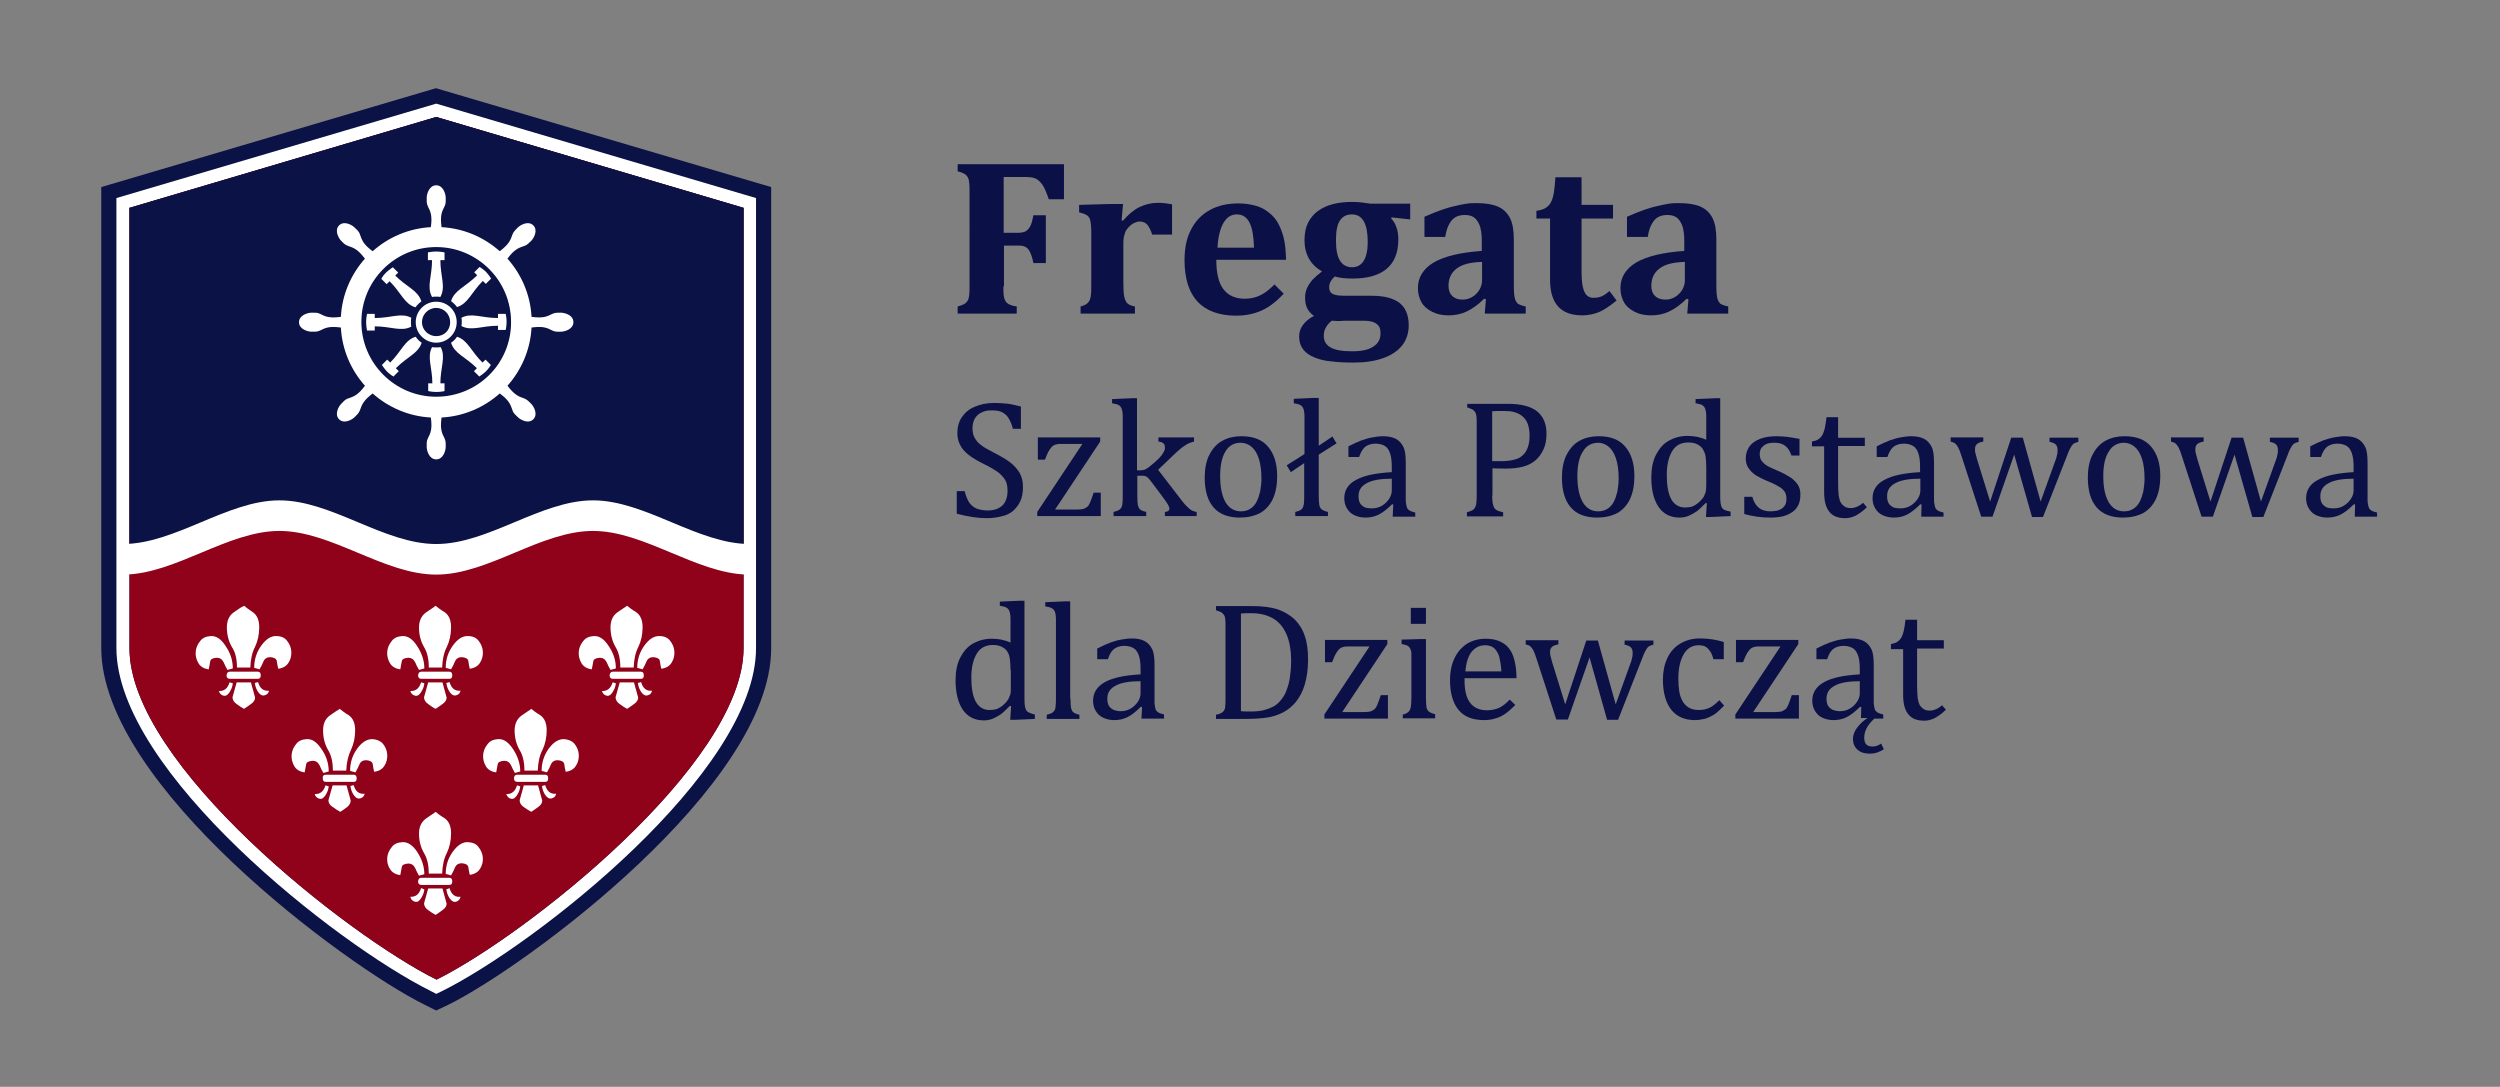 <?xml version="1.0" encoding="utf-8"?>
<!-- Generator: Adobe Illustrator 25.4.1, SVG Export Plug-In . SVG Version: 6.00 Build 0)  -->
<svg version="1.1" id="Tryb_izolacji" xmlns="http://www.w3.org/2000/svg" xmlns:xlink="http://www.w3.org/1999/xlink" x="0px"
	 y="0px" viewBox="0 0 841.9 366" style="enable-background:new 0 0 841.9 366;" xml:space="preserve">
<rect x="0" y="0" width="841.9" height="366" fill="#808080" stroke="none"/>
<style type="text/css">
	.st0{clip-path:url(#SVGID_00000152950331469767893100000009828183273167652759_);fill:#0A1246;}
	.st1{clip-path:url(#SVGID_00000152950331469767893100000009828183273167652759_);fill:#FFFFFF;}
	
		.st2{clip-path:url(#SVGID_00000152950331469767893100000009828183273167652759_);fill-rule:evenodd;clip-rule:evenodd;fill:#0A1246;}
	
		.st3{clip-path:url(#SVGID_00000152950331469767893100000009828183273167652759_);fill-rule:evenodd;clip-rule:evenodd;fill:#90021A;}
	
		.st4{clip-path:url(#SVGID_00000152950331469767893100000009828183273167652759_);fill-rule:evenodd;clip-rule:evenodd;fill:#FFFFFF;}
	.st5{clip-path:url(#SVGID_00000152950331469767893100000009828183273167652759_);fill:#0B1146;}
</style>
<g>
	<defs>
		<rect id="SVGID_1_" x="34" y="25.7" width="779.5" height="314.6"/>
	</defs>
	<clipPath id="SVGID_00000034078452822190602470000009347415505654781062_">
		<use xlink:href="#SVGID_1_"  style="overflow:visible;"/>
	</clipPath>
	<path style="clip-path:url(#SVGID_00000034078452822190602470000009347415505654781062_);fill:#0A1246;" d="M52.9-284.7v141.3
		c0,31.9,63,83.8,94,101c31-17.2,94-69.1,94-101v-141.3l-94-27.8L52.9-284.7z M146.9-21.3l-4.2-2.1c-26.2-13-108.6-73.7-108.6-120
		v-155.3l112.7-33.3l112.7,33.3v155.3c0,46.3-82.4,107-108.6,120L146.9-21.3z"/>
	<path style="clip-path:url(#SVGID_00000034078452822190602470000009347415505654781062_);fill:#FFFFFF;" d="M47.9-288.4v145
		c0,35.1,67.3,90.1,99,106.7c31.7-16.6,99-71.5,99-106.7v-145l-99-29.2L47.9-288.4z M146.9-26.9l-1.9-1
		C113.4-43.5,39.2-101.7,39.2-143.3v-151.6l107.7-31.8l107.7,31.8v151.6c0,41.7-74.2,99.8-105.8,115.5L146.9-26.9z"/>
	
		<path style="clip-path:url(#SVGID_00000034078452822190602470000009347415505654781062_);fill-rule:evenodd;clip-rule:evenodd;fill:#0A1246;" d="
		M146.9-322.2L43.6-291.6v148.3c0,39.1,73.4,96.7,103.4,111.6c29.9-14.8,103.4-72.6,103.4-111.6v-148.3L146.9-322.2z"/>
	
		<path style="clip-path:url(#SVGID_00000034078452822190602470000009347415505654781062_);fill-rule:evenodd;clip-rule:evenodd;fill:#90021A;" d="
		M146.9-322.2L43.6-291.6v148.3c0,39.1,73.4,96.7,103.4,111.6c29.9-14.8,103.4-72.6,103.4-111.6v-148.3L146.9-322.2z"/>
	
		<path style="clip-path:url(#SVGID_00000034078452822190602470000009347415505654781062_);fill-rule:evenodd;clip-rule:evenodd;fill:#0A1246;" d="
		M43.6-291.6v115.3c16.9-1,33.8-14.6,50.7-14.6c17.6,0,35.1,14.7,52.7,14.7c17.5,0,35.1-14.7,52.7-14.7c16.9,0,33.8,13.6,50.7,14.6
		v-115.3l-103.4-30.5L43.6-291.6z"/>
	
		<path style="clip-path:url(#SVGID_00000034078452822190602470000009347415505654781062_);fill-rule:evenodd;clip-rule:evenodd;fill:#FFFFFF;" d="
		M199.7-193.1c-17.6,0-35.2,14.7-52.8,14.7s-35.2-14.7-52.8-14.7c-17.6,0-35.1,14.7-52.7,14.7v8.1c0.2,0.7,0.4,1.5,0.5,2.2
		c17.4-0.3,34.8-14.7,52.2-14.7c17.6,0,35.2,14.7,52.8,14.7s35.2-14.7,52.8-14.7c17.2,0,34.4,14.1,51.7,14.7c0.4-1.5,0.7-3,1.1-4.5
		v-5.8C234.9-178.4,217.3-193.1,199.7-193.1"/>
	
		<path style="clip-path:url(#SVGID_00000034078452822190602470000009347415505654781062_);fill-rule:evenodd;clip-rule:evenodd;fill:#FFFFFF;" d="
		M199.7-155.7c-17.6,0-35.2,14.7-52.8,14.7s-35.2-14.7-52.8-14.7C76.6-155.7,59-141,41.4-141v8.1c0.2,0.7,0.4,1.5,0.5,2.2
		c17.4-0.3,34.8-14.7,52.2-14.7c17.6,0,35.2,14.7,52.8,14.7s35.2-14.7,52.8-14.7c17.2,0,34.4,14.1,51.7,14.7c0.4-1.5,0.7-3,1.1-4.5
		v-5.8C234.9-141,217.3-155.7,199.7-155.7"/>
	
		<path style="clip-path:url(#SVGID_00000034078452822190602470000009347415505654781062_);fill-rule:evenodd;clip-rule:evenodd;fill:#FFFFFF;" d="
		M229.7-99.2c2.2-2.7,4.2-5.3,6.1-8c-12-4.4-23.9-11.1-35.9-11.1c-17.7,0-35.4,14.8-53.1,14.8c-17.7,0-35.4-14.8-53.1-14.8
		c-12,0-23.9,6.8-35.9,11.1c1.9,2.7,4,5.3,6.1,8c9.9-4.1,19.8-8.7,29.7-8.7c17.7,0,35.4,14.8,53.1,14.8c17.7,0,35.4-14.8,53.1-14.8
		C209.9-107.9,219.8-103.2,229.7-99.2"/>
	<path style="clip-path:url(#SVGID_00000034078452822190602470000009347415505654781062_);fill:#FFFFFF;" d="M146.9-228
		c-13.9,0-25.2-11.3-25.2-25.2c0-13.9,11.3-25.2,25.2-25.2c13.9,0,25.2,11.3,25.2,25.2C172.2-239.3,160.9-228,146.9-228
		 M188.9-256.3c-0.9,0-1.9-0.1-2.9,0.4c-1.9,1-3.3,1.5-7,1c-0.4-7.5-3.4-14.3-8.1-19.6c2.2-3,3.6-3.6,5.7-4.3c1-0.3,1.6-1.1,2.3-1.7
		c0.8-0.8,2.4-3.5,0.7-5.2c-1.7-1.7-4.4-0.1-5.2,0.7c-0.7,0.7-1.4,1.3-1.8,2.3c-0.7,2.1-1.3,3.4-4.3,5.7c-5.3-4.7-12.1-7.7-19.6-8.1
		c-0.5-3.7,0-5.1,1-7c0.5-0.9,0.4-1.9,0.4-2.9c0-1.2-0.8-4.2-3.2-4.2c-2.4,0-3.2,3-3.2,4.2c0,1-0.1,2,0.4,2.9c1,1.9,1.5,3.4,1,7
		c-7.5,0.4-14.3,3.4-19.6,8.1c-3-2.2-3.6-3.6-4.3-5.7c-0.3-1-1.1-1.6-1.8-2.3c-0.8-0.8-3.5-2.4-5.2-0.7c-1.7,1.7-0.1,4.4,0.7,5.2
		c0.7,0.7,1.3,1.4,2.3,1.7c2.1,0.7,3.4,1.3,5.7,4.3c-4.7,5.2-7.7,12.1-8.1,19.6c-3.7,0.5-5.1,0-7-1c-0.9-0.5-1.9-0.4-2.9-0.4
		c-1.2,0-4.2,0.8-4.2,3.2c0,2.4,3,3.2,4.2,3.2c0.9,0,1.9,0.1,2.9-0.4c1.9-1,3.3-1.5,7-1c0.4,7.5,3.4,14.3,8.1,19.6
		c-2.2,3-3.6,3.6-5.7,4.3c-1,0.3-1.6,1.1-2.3,1.8c-0.8,0.8-2.4,3.5-0.7,5.2c1.7,1.7,4.4,0.1,5.2-0.7c0.7-0.7,1.4-1.3,1.8-2.3
		c0.7-2.1,1.3-3.4,4.3-5.7c5.3,4.7,12.1,7.7,19.6,8.1c0.5,3.7,0,5.1-1,7c-0.5,0.9-0.4,1.9-0.4,2.9c0,1.2,0.8,4.2,3.2,4.2
		c2.4,0,3.2-3,3.2-4.2c0-0.9,0.1-1.9-0.4-2.9c-1-1.9-1.5-3.4-1-7c7.5-0.4,14.3-3.4,19.6-8.1c3,2.2,3.6,3.6,4.3,5.7
		c0.3,1,1.1,1.6,1.8,2.3c0.8,0.8,3.5,2.4,5.2,0.7c1.7-1.7,0.1-4.4-0.7-5.2c-0.7-0.7-1.3-1.4-2.3-1.8c-2.1-0.7-3.4-1.3-5.7-4.3
		c4.7-5.3,7.7-12.1,8.1-19.6c3.7-0.5,5.1,0,7,1c0.9,0.5,1.9,0.4,2.9,0.4c1.2,0,4.2-0.8,4.2-3.2C193.1-255.6,190-256.3,188.9-256.3"
		/>
	<path style="clip-path:url(#SVGID_00000034078452822190602470000009347415505654781062_);fill:#FFFFFF;" d="M146.9-248.4
		c-2.6,0-4.8-2.1-4.8-4.7s2.1-4.8,4.8-4.8c2.6,0,4.7,2.1,4.7,4.8S149.6-248.4,146.9-248.4 M146.9-260c-3.8,0-6.9,3.1-6.9,6.9
		c0,3.8,3.1,6.9,6.9,6.9c3.8,0,6.9-3.1,6.9-6.9C153.8-257,150.7-260,146.9-260"/>
	<path style="clip-path:url(#SVGID_00000034078452822190602470000009347415505654781062_);fill:#FFFFFF;" d="M148.3-261.6
		L148.3-261.6c1.9-3.4,0-6.9,0-12.4h1.4v-2.6c0,0-1.3-0.3-2.8-0.3c-1.5,0-2.8,0.3-2.8,0.3v2.6h1.4c0,5.5-1.9,9,0,12.4
		c0.5-0.1,0.9-0.1,1.4-0.1C147.4-261.7,147.9-261.7,148.3-261.6"/>
	<path style="clip-path:url(#SVGID_00000034078452822190602470000009347415505654781062_);fill:#FFFFFF;" d="M141.9-260.1
		c-1.1-3.7-4.9-4.8-8.8-8.7l1-1l-1.8-1.8c0,0-1.1,0.7-2.2,1.7c-1.1,1.1-1.7,2.2-1.7,2.2l1.8,1.8l1-1c3.9,3.9,5,7.7,8.7,8.8
		C140.5-258.9,141.2-259.6,141.9-260.1"/>
	<path style="clip-path:url(#SVGID_00000034078452822190602470000009347415505654781062_);fill:#FFFFFF;" d="M138.5-254.6
		c-3.4-1.8-6.8,0.1-12.3,0.1v-1.4h-2.6c0,0-0.3,1.3-0.3,2.8s0.3,2.8,0.3,2.8h2.6v-1.4c5.5,0,8.9,1.9,12.3,0.1
		c-0.1-0.5-0.1-0.9-0.1-1.4S138.4-254.1,138.5-254.6"/>
	<path style="clip-path:url(#SVGID_00000034078452822190602470000009347415505654781062_);fill:#FFFFFF;" d="M140-248.2
		c-3.7,1.1-4.8,4.9-8.6,8.7l-1-1l-1.8,1.8c0,0,0.7,1.1,1.7,2.2c1.1,1.1,2.2,1.7,2.2,1.7l1.8-1.8l-1-1c3.9-3.9,7.6-5,8.7-8.6
		C141.2-246.8,140.5-247.4,140-248.2"/>
	<path style="clip-path:url(#SVGID_00000034078452822190602470000009347415505654781062_);fill:#FFFFFF;" d="M145.5-244.7
		c-1.8,3.4,0.1,6.8,0.1,12.2h-1.4v2.6c0,0,1.3,0.3,2.8,0.3c1.5,0,2.8-0.3,2.8-0.3v-2.6h-1.4c0-5.4,1.9-8.9,0.1-12.2
		c-0.5,0.1-1,0.1-1.5,0.1C146.4-244.6,146-244.7,145.5-244.7"/>
	<path style="clip-path:url(#SVGID_00000034078452822190602470000009347415505654781062_);fill:#FFFFFF;" d="M151.9-246.2
		c1.1,3.7,4.9,4.8,8.7,8.6l-1,1l1.8,1.8c0,0,1.1-0.7,2.2-1.7c1.1-1.1,1.7-2.2,1.7-2.2l-1.8-1.8l-1,1c-3.9-3.9-5-7.6-8.6-8.7
		C153.4-247.4,152.7-246.7,151.9-246.2"/>
	<path style="clip-path:url(#SVGID_00000034078452822190602470000009347415505654781062_);fill:#FFFFFF;" d="M170.3-255.9h-2.6v1.4
		c-5.5,0-8.9-1.9-12.3-0.1c0.1,0.5,0.1,0.9,0.1,1.4c0,0.5,0,1-0.1,1.4c3.4,1.8,6.8-0.1,12.3-0.1v1.4h2.6c0,0,0.3-1.3,0.3-2.8
		C170.6-254.7,170.3-255.9,170.3-255.9"/>
	<path style="clip-path:url(#SVGID_00000034078452822190602470000009347415505654781062_);fill:#FFFFFF;" d="M153.9-258.2
		c3.7-1.1,4.8-4.9,8.7-8.8l1,1l1.8-1.8c0,0-0.7-1.1-1.7-2.2c-1.1-1.1-2.2-1.7-2.2-1.7l-1.8,1.8l1,1c-3.9,3.9-7.7,5-8.8,8.7
		C152.7-259.6,153.4-258.9,153.9-258.2"/>
	<path style="clip-path:url(#SVGID_00000034078452822190602470000009347415505654781062_);fill:#0B1146;" d="M337.9-265.2
		c0,1.3,0,2.3,0.1,3c0.1,0.7,0.2,1.2,0.4,1.6c0.2,0.4,0.4,0.8,0.7,1c0.3,0.3,0.7,0.5,1.2,0.7c0.5,0.2,1.2,0.4,2.1,0.5v2.4h-19.9
		v-2.4c0.9-0.2,1.6-0.5,2.2-0.8c0.5-0.3,0.9-0.7,1.2-1.2c0.3-0.5,0.4-1.2,0.5-1.9c0.1-0.8,0.1-1.8,0.1-3v-31.9c0-1.2,0-2.1-0.1-2.9
		c-0.1-0.8-0.2-1.4-0.5-1.9c-0.3-0.5-0.6-0.9-1.2-1.2c-0.5-0.3-1.3-0.6-2.2-0.8v-2.4h35.8v11.8h-5.1c-0.8-2.3-1.5-3.9-2.1-4.8
		c-0.6-0.8-1.2-1.5-2-2c-0.8-0.5-2.1-0.7-4-0.7h-7.1v18.8h4.7c1.2,0,2.1-0.2,2.7-0.5c0.6-0.4,1.1-0.9,1.6-1.8s0.7-2,1-3.6h4.2v16.1
		h-4.2c-0.3-1.6-0.7-2.8-1.1-3.6c-0.4-0.9-0.9-1.5-1.5-1.8c-0.6-0.4-1.5-0.5-2.6-0.5h-4.7V-265.2z"/>
	<path style="clip-path:url(#SVGID_00000034078452822190602470000009347415505654781062_);fill:#0B1146;" d="M377.7-287.4l0.5,0.1
		c1.8-2.1,3.7-3.7,5.6-4.6c1.9-0.9,4-1.4,6.2-1.4c1.5,0,3.1,0.2,4.7,0.5v10.2h-6.7c-0.4-1.4-1-2.5-1.6-3.3c-0.7-0.8-1.6-1.1-2.7-1.1
		c-0.5,0-1.1,0.2-1.8,0.5c-0.6,0.3-1.3,0.8-1.8,1.4c-0.5,0.6-0.9,1.2-1.2,1.8c-0.2,0.6-0.4,1.3-0.5,1.9c-0.1,0.6-0.1,1.6-0.1,2.9
		v11.8c0,2.4,0.1,4,0.3,4.9c0.2,0.9,0.5,1.7,1,2.2c0.5,0.5,1.4,0.9,2.6,1.1v2.4h-18.3v-2.4c1.2-0.3,2-0.7,2.5-1.3
		c0.5-0.5,0.8-1.2,0.9-2.1c0.2-0.9,0.2-2.5,0.2-4.8v-15.2c0-1.8,0-3.2-0.1-4c-0.1-0.9-0.2-1.6-0.4-2.1c-0.2-0.5-0.6-1-1.1-1.3
		c-0.5-0.3-1.3-0.6-2.5-0.9v-2.5l10.1-0.3h4.7L377.7-287.4z"/>
	<path style="clip-path:url(#SVGID_00000034078452822190602470000009347415505654781062_);fill:#0B1146;" d="M422.3-278.2
		c-0.1-3.8-0.6-6.6-1.5-8.4c-0.9-1.8-2.3-2.8-4.3-2.8c-1.9,0-3.4,1-4.5,2.9c-1.1,1.9-1.8,4.7-2,8.3H422.3z M432.3-262.7
		c-2.5,2.7-5,4.6-7.5,5.7c-2.5,1.1-5.3,1.7-8.5,1.7c-5.7,0-10.1-1.6-13-4.7c-2.9-3.1-4.4-7.8-4.4-14c0-4,0.7-7.5,2.2-10.3
		c1.5-2.9,3.6-5.1,6.4-6.6c2.7-1.5,5.9-2.2,9.5-2.2c2.2,0,4.2,0.3,5.9,0.8c1.7,0.5,3.1,1.2,4.3,2.2c1.2,0.9,2.2,2,3,3.3
		c0.9,1.6,1.6,3.3,2.1,5.3c0.5,2,0.7,4.5,0.8,7.4h-23.5c0,4.5,0.8,7.8,2.4,9.9c1.6,2.1,4,3.2,7.2,3.2c1.9,0,3.6-0.4,5.1-1.1
		c1.5-0.7,3.1-1.9,4.9-3.7L432.3-262.7z"/>
	<path style="clip-path:url(#SVGID_00000034078452822190602470000009347415505654781062_);fill:#0B1146;" d="M449.9-280.8
		c0,3.1,0.4,5.4,1.3,6.9c0.9,1.5,2.3,2.3,4.1,2.3c1.7,0,3-0.7,3.9-2.1c0.9-1.4,1.4-3.6,1.4-6.4c0-3-0.4-5.3-1.3-6.9
		c-0.9-1.6-2.2-2.4-4-2.4c-1.8,0-3.2,0.7-4,2.1C450.3-285.9,449.9-283.7,449.9-280.8 M448.6-253.6c-0.9,0.7-1.6,1.5-2,2.3
		c-0.5,0.8-0.7,1.8-0.7,2.8c0,1.8,0.8,3.1,2.3,3.9c1.5,0.9,4,1.3,7.3,1.3c3.1,0,5.5-0.5,7.1-1.6c1.6-1,2.4-2.5,2.4-4.4
		c0-0.8-0.1-1.6-0.4-2.2c-0.3-0.6-0.9-1.1-1.7-1.5c-0.9-0.4-2.1-0.6-3.7-0.6h-6.4C451-253.4,449.6-253.5,448.6-253.6 M474.9-287.7
		l-6.3-0.7l-0.2,0.4c0.7,0.7,1.3,1.6,1.7,2.8c0.4,1.2,0.7,2.6,0.7,4.3c0,4.3-1.3,7.5-3.9,9.8c-2.6,2.2-6.4,3.3-11.5,3.3
		c-2.4,0-4.4-0.2-6-0.7c-1.2,1.1-1.9,2.3-1.9,3.6c0,0.7,0.2,1.3,0.5,1.7c0.3,0.4,0.8,0.7,1.6,0.9c0.7,0.2,1.8,0.3,3.1,0.3h9.2
		c4.1,0,7.2,0.8,9.3,2.4c2,1.6,3.1,4.1,3.1,7.5c0,2.6-0.7,4.9-2.2,6.8c-1.5,1.9-3.6,3.4-6.4,4.4c-2.8,1-6.1,1.5-9.9,1.5
		c-2.8,0-5.3-0.1-7.6-0.4c-2.3-0.3-4.2-0.7-5.8-1.4c-1.6-0.7-2.8-1.5-3.7-2.7s-1.3-2.6-1.3-4.3c0-1.4,0.4-2.7,1.3-3.9
		c0.9-1.2,2.1-2.2,3.7-3c-1-0.7-1.8-1.6-2.3-2.6c-0.5-1-0.7-2.2-0.7-3.6c0-1.2,0.2-2.2,0.7-3.3c0.5-1,1.1-1.9,1.9-2.8
		c0.8-0.8,1.8-1.7,3.1-2.7c-1.9-1.1-3.4-2.5-4.4-4.3c-1-1.8-1.5-3.8-1.5-6.2c0-2.3,0.4-4.3,1.2-5.9c0.8-1.6,2-3,3.4-4
		c1.4-1,3.1-1.8,5.1-2.3c2-0.5,4.1-0.7,6.4-0.7c1.3,0,2.4,0.1,3.3,0.2c1,0.1,1.9,0.3,2.8,0.4h13.4V-287.7z"/>
	<path style="clip-path:url(#SVGID_00000034078452822190602470000009347415505654781062_);fill:#0B1146;" d="M499.1-273.4
		c-3.8,0.1-6.7,0.8-8.5,2.2c-1.8,1.3-2.8,3.3-2.8,5.8c0,1.5,0.4,2.7,1.3,3.5c0.8,0.8,2,1.2,3.5,1.2c1.1,0,2.2-0.3,3.2-0.9
		c1-0.6,1.8-1.4,2.4-2.4c0.6-1,0.9-2.1,0.9-3.2V-273.4z M500.4-260.8l-0.6-0.2c-2,2-4,3.4-5.9,4.3c-1.9,0.9-3.9,1.3-6.1,1.3
		c-2.1,0-4-0.4-5.5-1.2c-1.6-0.8-2.8-1.8-3.6-3.2c-0.8-1.4-1.2-3-1.2-4.8c0-3.6,1.8-6.5,5.3-8.6c3.6-2.1,9-3.4,16.2-3.9v-3.5
		c0-2.3-0.3-4.1-0.8-5.3c-0.5-1.3-1.2-2.1-2-2.6c-0.8-0.5-1.8-0.7-2.9-0.7c-1.1,0-2.1,0.2-2.9,0.6c-0.8,0.4-1.6,1.1-2.2,2.2
		c-0.7,1.1-1.2,2.6-1.5,4.6h-7v-6.7c2.3-1,4.2-1.8,5.7-2.3c1.5-0.5,3-1,4.5-1.3c1.5-0.4,2.8-0.6,3.9-0.8c1.2-0.2,2.3-0.2,3.5-0.2
		c3,0,5.4,0.4,7.2,1.2c1.8,0.8,3.1,2.1,4,3.8c0.9,1.8,1.3,4.2,1.3,7.4v14.4c0,1.6,0,2.9,0.1,3.8c0.1,0.9,0.2,1.5,0.4,2
		c0.2,0.4,0.4,0.8,0.6,1c0.2,0.3,0.5,0.5,0.9,0.6c0.4,0.2,1,0.4,2,0.6v2.4H500L500.4-260.8z"/>
	<path style="clip-path:url(#SVGID_00000034078452822190602470000009347415505654781062_);fill:#0B1146;" d="M544.4-260.4
		c-2.2,1.8-4.1,3.1-5.9,3.9c-1.8,0.7-3.7,1.1-5.6,1.1c-3.7,0-6.4-1-8.2-3c-1.8-2-2.7-5-2.7-9V-288h-4.6v-2.6
		c1.5-0.2,2.6-0.6,3.3-1.1c0.7-0.5,1.3-1.2,1.7-2c0.4-0.8,0.7-1.9,0.9-3.2c0.2-1.3,0.4-3,0.5-5h8.8v9.3h10.6v4.6h-10.6v16.7
		c0,2.8,0.1,4.8,0.4,6.2c0.3,1.3,0.7,2.3,1.3,2.9c0.6,0.6,1.4,0.9,2.3,0.9c0.7,0,1.3-0.1,1.8-0.2c0.5-0.1,1.1-0.3,1.7-0.7
		c0.6-0.3,1.2-0.8,1.9-1.4L544.4-260.4z"/>
	<path style="clip-path:url(#SVGID_00000034078452822190602470000009347415505654781062_);fill:#0B1146;" d="M567.4-273.4
		c-3.8,0.1-6.7,0.8-8.5,2.2c-1.8,1.3-2.8,3.3-2.8,5.8c0,1.5,0.4,2.7,1.3,3.5c0.8,0.8,2,1.2,3.5,1.2c1.1,0,2.2-0.3,3.2-0.9
		c1-0.6,1.8-1.4,2.4-2.4c0.6-1,0.9-2.1,0.9-3.2V-273.4z M568.6-260.8L568-261c-2,2-4,3.4-5.9,4.3c-1.9,0.9-3.9,1.3-6.1,1.3
		c-2.1,0-4-0.4-5.5-1.2c-1.6-0.8-2.8-1.8-3.6-3.2c-0.8-1.4-1.2-3-1.2-4.8c0-3.6,1.8-6.5,5.3-8.6c3.6-2.1,9-3.4,16.2-3.9v-3.5
		c0-2.3-0.3-4.1-0.8-5.3c-0.5-1.3-1.2-2.1-2-2.6c-0.8-0.5-1.8-0.7-2.9-0.7s-2.1,0.2-2.9,0.6c-0.8,0.4-1.6,1.1-2.2,2.2
		c-0.7,1.1-1.2,2.6-1.5,4.6h-7v-6.7c2.3-1,4.2-1.8,5.7-2.3c1.5-0.5,3-1,4.5-1.3c1.5-0.4,2.8-0.6,3.9-0.8s2.3-0.2,3.5-0.2
		c3,0,5.4,0.4,7.2,1.2c1.8,0.8,3.1,2.1,4,3.8c0.9,1.8,1.3,4.2,1.3,7.4v14.4c0,1.6,0,2.9,0.1,3.8c0.1,0.9,0.2,1.5,0.4,2
		c0.2,0.4,0.4,0.8,0.6,1c0.2,0.3,0.5,0.5,0.9,0.6c0.4,0.2,1,0.4,2,0.6v2.4h-13.8L568.6-260.8z"/>
	<path style="clip-path:url(#SVGID_00000034078452822190602470000009347415505654781062_);fill:#0B1146;" d="M324.8-196.4
		c0.4,1.6,0.9,2.9,1.5,3.9c0.6,0.9,1.5,1.6,2.4,2.1c1,0.5,2.3,0.7,3.9,0.7c2.2,0,3.8-0.6,5-1.7c1.1-1.1,1.7-2.8,1.7-4.9
		c0-1.4-0.2-2.6-0.7-3.5s-1.3-1.8-2.4-2.7c-1.1-0.8-2.8-1.8-5-2.9c-2.2-1.1-3.9-2.1-5.1-3.1c-1.3-1-2.2-2.1-2.8-3.3
		c-0.6-1.2-0.9-2.5-0.9-3.9c0-2.1,0.5-3.9,1.5-5.4c1-1.5,2.4-2.7,4.3-3.5c1.9-0.8,4-1.2,6.5-1.2c1.4,0,2.8,0.1,4.1,0.2
		c1.3,0.1,3,0.5,5,1v7.5H341c-0.4-1.6-1-2.9-1.6-3.8c-0.6-0.9-1.4-1.5-2.3-1.9c-0.9-0.4-2-0.5-3.4-0.5c-1.2,0-2.3,0.2-3.2,0.7
		c-1,0.4-1.7,1.1-2.3,2c-0.5,0.9-0.8,2-0.8,3.2c0,1.3,0.2,2.4,0.7,3.3c0.5,0.9,1.2,1.8,2.2,2.5c1,0.8,2.5,1.6,4.4,2.6
		c2.4,1.2,4.2,2.3,5.5,3.3c1.3,1,2.3,2.2,3.1,3.5c0.7,1.3,1.1,2.8,1.1,4.6c0,1.9-0.3,3.6-0.9,4.9c-0.6,1.3-1.5,2.4-2.5,3.3
		c-1.1,0.8-2.4,1.5-3.9,1.8c-1.5,0.4-3.2,0.6-4.9,0.6c-2.9,0-6.3-0.5-10.1-1.5v-7.6H324.8z"/>
	<path style="clip-path:url(#SVGID_00000034078452822190602470000009347415505654781062_);fill:#0B1146;" d="M370.7-195.8v8h-21.4
		v-1.4l15.2-22.9H357c-0.9,0-1.6,0.2-2.2,0.5c-0.5,0.3-1,0.9-1.5,1.7c-0.5,0.8-0.9,1.8-1.4,3.1h-2.4v-7.5h21v1.4L355.4-190h7.3
		c1,0,1.7-0.1,2.2-0.2c0.5-0.2,0.9-0.4,1.3-0.7c0.4-0.3,0.7-0.8,1-1.5c0.3-0.7,0.7-1.8,1.2-3.3H370.7z"/>
	<path style="clip-path:url(#SVGID_00000034078452822190602470000009347415505654781062_);fill:#0B1146;" d="M383.1-203.2h0.9
		c0.6,0,1.1-0.1,1.5-0.2c0.5-0.2,1-0.4,1.5-0.8c0.6-0.4,1.3-1.1,2.4-2c0.9-0.8,1.5-1.5,1.9-2c0.4-0.6,0.7-1.1,0.9-1.5
		c0.2-0.4,0.2-0.8,0.2-1.2c0-0.6-0.2-1-0.5-1.3c-0.3-0.3-0.9-0.5-1.7-0.6v-1.4h12v1.4c-0.8,0.2-1.8,0.5-2.7,1.1c-1,0.6-2,1.4-3,2.3
		l-6.4,6l8,10.4c0.9,1.2,1.8,2.1,2.5,2.7c0.7,0.6,1.6,1,2.5,1.1v1.4h-10.7v-1.4c0.5-0.1,0.8-0.2,1.1-0.3c0.2-0.2,0.3-0.4,0.3-0.8
		c0-0.3,0-0.5-0.2-0.8c-0.1-0.3-0.3-0.6-0.6-1.1c-0.3-0.5-0.9-1.3-1.7-2.4L388-199c-0.6-0.8-1.1-1.4-1.3-1.6
		c-0.3-0.3-0.5-0.4-0.8-0.6c-0.3-0.1-0.7-0.2-1.2-0.2h-1.6v6.7c0,1.6,0.1,2.7,0.2,3.3c0.2,0.6,0.4,1.1,0.8,1.4
		c0.4,0.3,1.1,0.6,2,0.8v1.4h-11v-1.4c0.9-0.2,1.6-0.5,1.9-0.7c0.4-0.3,0.6-0.6,0.8-0.9c0.2-0.4,0.3-0.9,0.3-1.5
		c0.1-0.6,0.1-1.4,0.1-2.4v-23.2c0-1.8,0-3,0-3.7c0-0.7-0.1-1.3-0.2-1.8c-0.1-0.5-0.3-0.9-0.5-1.2c-0.2-0.3-0.5-0.5-0.9-0.7
		c-0.4-0.2-1-0.3-2-0.5v-1.5l6.7-0.3h1.7V-203.2z"/>
	<path style="clip-path:url(#SVGID_00000034078452822190602470000009347415505654781062_);fill:#0B1146;" d="M410.9-201.3
		c0,3.8,0.6,6.8,1.8,8.8c1.2,2,2.9,3.1,5.2,3.1c1.2,0,2.3-0.3,3.2-0.9c0.9-0.6,1.6-1.4,2.1-2.4c0.5-1,0.9-2.2,1.2-3.5
		c0.2-1.3,0.4-2.7,0.4-4.2c0-2.7-0.3-5-0.9-6.8c-0.6-1.8-1.4-3.1-2.5-4c-1-0.8-2.2-1.3-3.6-1.3c-2.2,0-4,1-5.1,2.9
		C411.5-207.7,410.9-204.9,410.9-201.3 M417.5-187.3c-3.8,0-6.8-1.1-8.8-3.4c-2-2.3-3-5.6-3-10.1c0-3.1,0.5-5.6,1.6-7.7
		c1.1-2.1,2.5-3.7,4.4-4.7c1.8-1,4-1.5,6.3-1.5c4,0,7,1.1,9,3.5c2,2.3,3.1,5.6,3.1,9.9c0,3.1-0.5,5.7-1.5,7.8
		c-1,2.1-2.5,3.7-4.3,4.7C422.3-187.8,420.1-187.3,417.5-187.3"/>
	<path style="clip-path:url(#SVGID_00000034078452822190602470000009347415505654781062_);fill:#0B1146;" d="M439.3-205.7l-4.6,3.1
		l-1.4-2.3l6-3.8v-9.2c0-1.8,0-3,0-3.7c0-0.7-0.1-1.3-0.2-1.8c-0.1-0.5-0.3-0.9-0.5-1.2c-0.2-0.3-0.5-0.5-0.9-0.7s-1-0.3-2-0.5v-1.5
		l6.7-0.3h1.7v16.1l4.6-3.1l1.4,2.3l-6,3.8v13.8c0,1.6,0.1,2.7,0.2,3.3s0.4,1.1,0.8,1.4c0.4,0.3,1.1,0.6,2,0.8v1.4h-11v-1.4
		c0.8-0.2,1.4-0.4,1.7-0.6c0.4-0.2,0.6-0.5,0.8-0.8c0.2-0.3,0.3-0.8,0.4-1.4c0.1-0.6,0.1-1.5,0.1-2.8V-205.7z"/>
	<path style="clip-path:url(#SVGID_00000034078452822190602470000009347415505654781062_);fill:#0B1146;" d="M468.7-200.4
		c-3.8,0-6.6,0.5-8.4,1.5c-1.9,1-2.8,2.4-2.8,4.4c0,1.1,0.2,1.9,0.6,2.5c0.4,0.6,1,1,1.6,1.3c0.6,0.2,1.4,0.4,2.3,0.4
		c1.3,0,2.4-0.3,3.4-0.9c1-0.6,1.8-1.4,2.4-2.3c0.6-0.9,0.9-1.9,0.9-2.8V-200.4z M469.2-191.7l-0.4-0.1c-1.6,1.6-3.1,2.8-4.5,3.5
		c-1.4,0.7-2.9,1-4.5,1c-1.4,0-2.6-0.3-3.7-0.8c-1.1-0.5-1.9-1.3-2.5-2.3c-0.6-1-0.9-2.1-0.9-3.4c0-2.7,1.3-4.8,4-6.3
		c2.7-1.5,6.7-2.3,12-2.6v-1.8c0-1.9-0.2-3.5-0.6-4.6c-0.4-1.1-0.9-1.9-1.7-2.4c-0.8-0.5-1.9-0.8-3.2-0.8c-1.4,0-2.6,0.4-3.5,1.1
		s-1.5,1.9-2,3.4h-3.6v-3.6c1.8-0.9,3.3-1.6,4.4-2c1.2-0.4,2.4-0.8,3.6-1c1.2-0.2,2.4-0.4,3.6-0.4c1.8,0,3.3,0.3,4.4,0.9
		c1.1,0.6,1.9,1.5,2.5,2.7c0.6,1.2,0.8,3,0.8,5.4v9.7c0,1.4,0,2.3,0,2.9c0,0.6,0.1,1.1,0.2,1.6c0.1,0.5,0.2,0.9,0.4,1.2
		c0.2,0.3,0.5,0.5,0.8,0.7c0.4,0.2,1,0.4,1.8,0.6v1.4h-7.6L469.2-191.7z"/>
	<path style="clip-path:url(#SVGID_00000034078452822190602470000009347415505654781062_);fill:#0B1146;" d="M502.5-206.3h3.2
		c2.1,0,3.8-0.3,5.2-0.8c1.4-0.5,2.4-1.5,3.1-2.7c0.7-1.3,1.1-2.9,1.1-5c0-1.6-0.2-2.9-0.6-4c-0.4-1.1-1-1.9-1.8-2.6
		c-0.7-0.7-1.6-1.1-2.7-1.4c-1-0.3-2.2-0.4-3.4-0.4c-1.8,0-3.2,0-4.1,0.1V-206.3z M502.5-194.7c0,1.1,0.1,2,0.2,2.6
		c0.1,0.6,0.3,1.2,0.5,1.5c0.2,0.4,0.6,0.7,1,0.9c0.4,0.2,1.1,0.4,2,0.6v1.4h-12.2v-1.4c1.1-0.3,1.9-0.6,2.3-1
		c0.4-0.4,0.6-0.9,0.8-1.5c0.1-0.7,0.2-1.7,0.2-3.1v-24c0-1.3,0-2.2-0.1-2.8c-0.1-0.6-0.2-1-0.5-1.4c-0.2-0.3-0.5-0.6-0.8-0.8
		c-0.4-0.2-1-0.4-1.8-0.7v-1.4h13.8c4.3,0,7.5,0.8,9.7,2.5c2.1,1.7,3.2,4.2,3.2,7.6c0,1.9-0.3,3.7-1,5.2c-0.7,1.5-1.6,2.8-2.8,3.8
		c-1.2,1-2.7,1.7-4.3,2.1c-1.7,0.4-3.4,0.6-5.3,0.6c-2,0-3.6,0-4.8-0.1V-194.7z"/>
	<path style="clip-path:url(#SVGID_00000034078452822190602470000009347415505654781062_);fill:#0B1146;" d="M531.2-201.3
		c0,3.8,0.6,6.8,1.8,8.8c1.2,2,2.9,3.1,5.2,3.1c1.2,0,2.3-0.3,3.2-0.9c0.9-0.6,1.6-1.4,2.1-2.4c0.5-1,0.9-2.2,1.2-3.5
		c0.2-1.3,0.4-2.7,0.4-4.2c0-2.7-0.3-5-0.9-6.8c-0.6-1.8-1.4-3.1-2.5-4c-1-0.8-2.2-1.3-3.5-1.3c-2.2,0-4,1-5.1,2.9
		C531.8-207.7,531.2-204.9,531.2-201.3 M537.8-187.3c-3.8,0-6.8-1.1-8.8-3.4c-2-2.3-3-5.6-3-10.1c0-3.1,0.5-5.6,1.6-7.7
		c1.1-2.1,2.5-3.7,4.4-4.7c1.8-1,4-1.5,6.3-1.5c4,0,7,1.1,9,3.5c2,2.3,3.1,5.6,3.1,9.9c0,3.1-0.5,5.7-1.5,7.8
		c-1,2.1-2.5,3.7-4.3,4.7C542.6-187.8,540.3-187.3,537.8-187.3"/>
	<path style="clip-path:url(#SVGID_00000034078452822190602470000009347415505654781062_);fill:#0B1146;" d="M574.6-204.2
		c0-1.5-0.1-2.6-0.2-3.5c-0.1-0.9-0.3-1.6-0.6-2.2c-0.3-0.6-0.7-1.1-1.2-1.5c-0.5-0.4-1.1-0.7-1.7-0.9c-0.6-0.2-1.4-0.3-2.2-0.3
		c-2.4,0-4.2,0.9-5.4,2.8c-1.2,1.9-1.9,4.6-1.9,8.2c0,3.6,0.5,6.3,1.5,8.1c1,1.8,2.6,2.8,4.6,2.8c0.8,0,1.5-0.1,2-0.2
		c0.5-0.1,1.1-0.4,1.6-0.7c0.5-0.3,1-0.7,1.6-1.3c0.5-0.5,0.9-1,1.2-1.5c0.2-0.4,0.4-1,0.6-1.5c0.1-0.6,0.2-1.3,0.2-2.2V-204.2z
		 M574.6-217.9c0-1.8,0-3,0-3.7c0-0.7-0.1-1.3-0.2-1.8c-0.1-0.5-0.3-0.9-0.5-1.2c-0.2-0.3-0.5-0.5-0.9-0.7c-0.4-0.2-1-0.3-2-0.5
		v-1.4l6.7-0.3h1.6v32.1c0,1.4,0,2.5,0.1,3.1c0.1,0.6,0.2,1.1,0.4,1.5c0.2,0.4,0.5,0.7,0.9,0.9c0.4,0.2,1.1,0.4,2.1,0.6v1.5
		l-6.6,0.3h-1.7l0.3-4.6l-0.4-0.1c-1.2,1.2-2.2,2.2-3,2.8c-0.9,0.6-1.8,1.1-2.7,1.5c-1,0.4-2,0.6-3.1,0.6c-3,0-5.4-1.2-7-3.5
		c-1.6-2.3-2.5-5.6-2.5-10c0-3,0.5-5.6,1.6-7.7c1.1-2.1,2.5-3.7,4.3-4.7c1.8-1,3.9-1.5,6.2-1.5c1.2,0,2.3,0.1,3.3,0.3
		c1,0.2,2,0.5,3.1,1V-217.9z"/>
	<path style="clip-path:url(#SVGID_00000034078452822190602470000009347415505654781062_);fill:#0B1146;" d="M606-208.2h-2.7
		c-0.4-1.1-0.9-2-1.4-2.6c-0.6-0.6-1.2-1.1-1.9-1.3c-0.7-0.3-1.6-0.4-2.6-0.4c-1.5,0-2.7,0.4-3.5,1.1c-0.9,0.7-1.3,1.6-1.3,2.8
		c0,0.8,0.2,1.5,0.5,2.1c0.4,0.5,0.9,1.1,1.6,1.6c0.7,0.5,2,1.1,3.9,1.9c1.9,0.8,3.3,1.6,4.4,2.3c1,0.7,1.8,1.5,2.4,2.4
		c0.6,0.9,0.9,2,0.9,3.2c0,1.5-0.2,2.7-0.7,3.7c-0.5,1-1.2,1.8-2.1,2.4c-0.9,0.6-2,1.1-3.2,1.4c-1.2,0.3-2.6,0.4-4.1,0.4
		c-1.6,0-3.1-0.1-4.5-0.3c-1.5-0.2-2.9-0.5-4.3-0.9v-5.8h2.7c0.5,1.7,1.2,2.9,2.2,3.7c1,0.8,2.3,1.2,4,1.2c0.7,0,1.3-0.1,2-0.2
		c0.6-0.1,1.2-0.4,1.7-0.7c0.5-0.3,0.9-0.8,1.2-1.3c0.3-0.5,0.4-1.3,0.4-2.1c0-0.9-0.2-1.7-0.6-2.3c-0.4-0.6-0.9-1.1-1.7-1.6
		c-0.8-0.5-2.1-1.2-4.1-2c-1.7-0.7-3-1.4-4-2.1c-1-0.7-1.8-1.5-2.4-2.4c-0.6-0.9-0.9-2-0.9-3.2c0-1.5,0.4-2.8,1.2-4
		c0.8-1.1,2-2,3.6-2.6c1.5-0.6,3.4-0.9,5.5-0.9c1.2,0,2.4,0.1,3.5,0.2c1.1,0.1,2.6,0.4,4.3,0.7V-208.2z"/>
	<path style="clip-path:url(#SVGID_00000034078452822190602470000009347415505654781062_);fill:#0B1146;" d="M610.2-212.9
		c0.9-0.2,1.7-0.4,2.2-0.8c0.6-0.4,1-0.9,1.3-1.4c0.3-0.6,0.6-1.3,0.8-2.2c0.2-0.9,0.4-2.2,0.6-3.8h3.9v6.9h9v2.8h-9v12.4
		c0,1.8,0.1,3.2,0.2,4.3c0.2,1.1,0.4,1.9,0.8,2.5c0.4,0.6,0.9,1,1.4,1.3c0.5,0.3,1.2,0.4,2,0.4c0.7,0,1.4-0.2,2.1-0.5
		c0.6-0.3,1.3-0.7,1.9-1.3l1.3,1.5c-1.3,1.3-2.6,2.2-3.7,2.8c-1.2,0.6-2.4,0.9-3.6,0.9c-2.4,0-4.2-0.7-5.3-2.1
		c-1.2-1.4-1.8-3.6-1.8-6.6v-15.4h-4.1V-212.9z"/>
	<path style="clip-path:url(#SVGID_00000034078452822190602470000009347415505654781062_);fill:#0B1146;" d="M646.7-200.4
		c-3.8,0-6.6,0.5-8.4,1.5c-1.9,1-2.8,2.4-2.8,4.4c0,1.1,0.2,1.9,0.6,2.5c0.4,0.6,1,1,1.6,1.3c0.6,0.2,1.4,0.4,2.3,0.4
		c1.3,0,2.4-0.3,3.4-0.9c1-0.6,1.8-1.4,2.4-2.3c0.6-0.9,0.9-1.9,0.9-2.8V-200.4z M647.1-191.7l-0.4-0.1c-1.6,1.6-3.1,2.8-4.5,3.5
		c-1.4,0.7-2.9,1-4.5,1c-1.4,0-2.6-0.3-3.7-0.8c-1.1-0.5-1.9-1.3-2.5-2.3c-0.6-1-0.9-2.1-0.9-3.4c0-2.7,1.3-4.8,4-6.3
		c2.7-1.5,6.7-2.3,12-2.6v-1.8c0-1.9-0.2-3.5-0.6-4.6c-0.4-1.1-0.9-1.9-1.7-2.4c-0.8-0.5-1.9-0.8-3.2-0.8c-1.4,0-2.6,0.4-3.5,1.1
		s-1.5,1.9-2,3.4h-3.6v-3.6c1.8-0.9,3.3-1.6,4.4-2c1.2-0.4,2.4-0.8,3.6-1c1.2-0.2,2.4-0.4,3.6-0.4c1.8,0,3.3,0.3,4.4,0.9
		c1.1,0.6,1.9,1.5,2.5,2.7c0.6,1.2,0.8,3,0.8,5.4v9.7c0,1.4,0,2.3,0,2.9c0,0.6,0.1,1.1,0.2,1.6c0.1,0.5,0.2,0.9,0.4,1.2
		c0.2,0.3,0.5,0.5,0.8,0.7c0.4,0.2,0.9,0.4,1.8,0.6v1.4H647L647.1-191.7z"/>
	<path style="clip-path:url(#SVGID_00000034078452822190602470000009347415505654781062_);fill:#0B1146;" d="M678.3-208.5l-7.3,20.9
		h-3.9l-6.7-20.6c-0.4-1.3-0.8-2.3-1.1-2.8c-0.3-0.5-0.6-0.9-0.9-1.2c-0.3-0.3-0.9-0.5-1.6-0.7v-1.4h11v1.4
		c-1.1,0.2-1.8,0.5-2.2,0.9c-0.4,0.4-0.6,0.9-0.6,1.6c0,0.5,0.1,1,0.2,1.6c0.1,0.5,0.3,1.2,0.5,1.9l4.4,14.2l7.1-21.5h3.9l6,21.5
		l4.9-13.6c0.3-0.7,0.5-1.4,0.6-2c0.2-0.6,0.2-1.2,0.2-1.8c0-0.8-0.2-1.4-0.6-1.8c-0.4-0.4-1.1-0.7-2.1-0.9v-1.4h9.7v1.4
		c-0.5,0.1-0.9,0.3-1.2,0.4c-0.3,0.1-0.5,0.3-0.8,0.6c-0.2,0.3-0.5,0.7-0.8,1.3c-0.3,0.6-0.7,1.4-1.1,2.6l-8,20.4h-3.7L678.3-208.5z
		"/>
	<path style="clip-path:url(#SVGID_00000034078452822190602470000009347415505654781062_);fill:#0B1146;" d="M708.3-201.3
		c0,3.8,0.6,6.8,1.8,8.8c1.2,2,2.9,3.1,5.2,3.1c1.2,0,2.3-0.3,3.2-0.9c0.9-0.6,1.6-1.4,2.1-2.4c0.5-1,0.9-2.2,1.2-3.5
		c0.2-1.3,0.4-2.7,0.4-4.2c0-2.7-0.3-5-0.9-6.8c-0.6-1.8-1.4-3.1-2.5-4c-1-0.8-2.2-1.3-3.5-1.3c-2.2,0-4,1-5.1,2.9
		S708.3-204.9,708.3-201.3 M714.9-187.3c-3.8,0-6.8-1.1-8.8-3.4c-2-2.3-3-5.6-3-10.1c0-3.1,0.5-5.6,1.6-7.7c1.1-2.1,2.5-3.7,4.4-4.7
		c1.8-1,4-1.5,6.3-1.5c4,0,7,1.1,9,3.5c2,2.3,3.1,5.6,3.1,9.9c0,3.1-0.5,5.7-1.5,7.8c-1,2.1-2.5,3.7-4.3,4.7
		C719.7-187.8,717.5-187.3,714.9-187.3"/>
	<path style="clip-path:url(#SVGID_00000034078452822190602470000009347415505654781062_);fill:#0B1146;" d="M752.5-208.5l-7.3,20.9
		h-3.9l-6.7-20.6c-0.4-1.3-0.8-2.3-1.1-2.8c-0.3-0.5-0.6-0.9-0.9-1.2c-0.3-0.3-0.9-0.5-1.6-0.7v-1.4h11v1.4
		c-1.1,0.2-1.8,0.5-2.2,0.9c-0.4,0.4-0.6,0.9-0.6,1.6c0,0.5,0.1,1,0.2,1.6c0.1,0.5,0.3,1.2,0.5,1.9l4.4,14.2l7.1-21.5h3.9l6,21.5
		l4.9-13.6c0.3-0.7,0.5-1.4,0.6-2c0.2-0.6,0.2-1.2,0.2-1.8c0-0.8-0.2-1.4-0.6-1.8c-0.4-0.4-1.1-0.7-2.1-0.9v-1.4h9.7v1.4
		c-0.5,0.1-0.9,0.3-1.2,0.4c-0.3,0.1-0.5,0.3-0.8,0.6c-0.2,0.3-0.5,0.7-0.8,1.3c-0.3,0.6-0.7,1.4-1.1,2.6l-8,20.4h-3.7L752.5-208.5z
		"/>
	<path style="clip-path:url(#SVGID_00000034078452822190602470000009347415505654781062_);fill:#0B1146;" d="M792.6-200.4
		c-3.8,0-6.6,0.5-8.4,1.5c-1.9,1-2.8,2.4-2.8,4.4c0,1.1,0.2,1.9,0.6,2.5c0.4,0.6,1,1,1.6,1.3c0.6,0.2,1.4,0.4,2.3,0.4
		c1.3,0,2.4-0.3,3.4-0.9c1-0.6,1.8-1.4,2.4-2.3c0.6-0.9,0.9-1.9,0.9-2.8V-200.4z M793.1-191.7l-0.4-0.1c-1.6,1.6-3.1,2.8-4.5,3.5
		c-1.4,0.7-2.9,1-4.5,1c-1.4,0-2.6-0.3-3.7-0.8c-1.1-0.5-1.9-1.3-2.5-2.3c-0.6-1-0.9-2.1-0.9-3.4c0-2.7,1.3-4.8,4-6.3
		c2.7-1.5,6.7-2.3,12-2.6v-1.8c0-1.9-0.2-3.5-0.6-4.6c-0.4-1.1-0.9-1.9-1.7-2.4c-0.8-0.5-1.9-0.8-3.2-0.8c-1.4,0-2.6,0.4-3.5,1.1
		s-1.5,1.9-2,3.4H778v-3.6c1.8-0.9,3.3-1.6,4.4-2c1.2-0.4,2.4-0.8,3.6-1c1.2-0.2,2.4-0.4,3.6-0.4c1.8,0,3.3,0.3,4.4,0.9
		c1.1,0.6,1.9,1.5,2.5,2.7c0.6,1.2,0.8,3,0.8,5.4v9.7c0,1.4,0,2.3,0,2.9c0,0.6,0.1,1.1,0.2,1.6c0.1,0.5,0.2,0.9,0.4,1.2
		c0.2,0.3,0.5,0.5,0.8,0.7c0.4,0.2,0.9,0.4,1.8,0.6v1.4H793L793.1-191.7z"/>
	<path style="clip-path:url(#SVGID_00000034078452822190602470000009347415505654781062_);fill:#0B1146;" d="M340.3-136
		c0-1.4-0.1-2.6-0.2-3.5c-0.1-0.9-0.3-1.6-0.6-2.2c-0.3-0.6-0.7-1.1-1.2-1.5c-0.5-0.4-1.1-0.7-1.7-0.9c-0.6-0.2-1.4-0.3-2.2-0.3
		c-2.4,0-4.2,0.9-5.4,2.8c-1.2,1.9-1.9,4.6-1.9,8.2c0,3.6,0.5,6.3,1.5,8.1c1,1.8,2.6,2.8,4.6,2.8c0.8,0,1.5-0.1,2-0.2
		c0.5-0.1,1.1-0.4,1.6-0.7c0.5-0.3,1-0.7,1.6-1.3c0.5-0.5,0.9-1,1.2-1.5c0.2-0.4,0.4-1,0.6-1.5c0.1-0.6,0.2-1.3,0.2-2.2V-136z
		 M340.3-149.7c0-1.8,0-3,0-3.7c0-0.7-0.1-1.3-0.2-1.8c-0.1-0.5-0.3-0.9-0.5-1.2c-0.2-0.3-0.5-0.5-0.9-0.7c-0.4-0.2-1-0.3-2-0.5
		v-1.4l6.7-0.3h1.6v32.1c0,1.4,0,2.5,0.1,3.1c0.1,0.6,0.2,1.1,0.4,1.5c0.2,0.4,0.5,0.7,0.9,0.9c0.4,0.2,1.1,0.4,2.1,0.6v1.5
		l-6.6,0.3h-1.7l0.3-4.6l-0.4-0.1c-1.2,1.2-2.2,2.2-3,2.8c-0.9,0.6-1.8,1.1-2.7,1.5c-1,0.4-2,0.6-3.1,0.6c-3,0-5.4-1.2-7-3.5
		c-1.6-2.3-2.5-5.6-2.5-10c0-3,0.5-5.6,1.6-7.7c1.1-2.1,2.5-3.7,4.3-4.7c1.8-1,3.9-1.5,6.2-1.5c1.2,0,2.3,0.1,3.3,0.3
		c1,0.2,2,0.5,3.1,1V-149.7z"/>
	<path style="clip-path:url(#SVGID_00000034078452822190602470000009347415505654781062_);fill:#0B1146;" d="M360.5-126.5
		c0,1.6,0.1,2.7,0.2,3.3c0.2,0.6,0.4,1.1,0.8,1.4c0.4,0.3,1.1,0.6,2,0.8v1.4h-11v-1.4c0.9-0.2,1.6-0.5,1.9-0.7
		c0.4-0.3,0.6-0.6,0.8-0.9c0.2-0.4,0.3-0.8,0.3-1.5c0.1-0.6,0.1-1.4,0.1-2.4v-23.2c0-1.8,0-3,0-3.7c0-0.7-0.1-1.3-0.2-1.8
		c-0.1-0.5-0.3-0.9-0.5-1.1c-0.2-0.3-0.5-0.5-0.9-0.7c-0.4-0.2-1-0.3-2-0.5v-1.4l6.7-0.3h1.7V-126.5z"/>
	<path style="clip-path:url(#SVGID_00000034078452822190602470000009347415505654781062_);fill:#0B1146;" d="M384.1-132.2
		c-3.8,0-6.6,0.5-8.4,1.5c-1.9,1-2.8,2.4-2.8,4.4c0,1.1,0.2,1.9,0.6,2.5c0.4,0.6,1,1,1.6,1.3c0.6,0.2,1.4,0.4,2.3,0.4
		c1.3,0,2.4-0.3,3.4-0.9c1-0.6,1.8-1.4,2.4-2.3c0.6-0.9,0.9-1.9,0.9-2.8V-132.2z M384.6-123.5l-0.4-0.1c-1.6,1.6-3.1,2.8-4.5,3.5
		c-1.4,0.7-2.9,1-4.5,1c-1.4,0-2.6-0.3-3.7-0.8c-1.1-0.5-1.9-1.3-2.5-2.3c-0.6-1-0.9-2.1-0.9-3.4c0-2.7,1.3-4.8,4-6.3
		c2.7-1.5,6.7-2.3,12-2.6v-1.8c0-1.9-0.2-3.5-0.6-4.6c-0.4-1.1-0.9-1.9-1.7-2.4c-0.8-0.5-1.9-0.8-3.2-0.8c-1.4,0-2.6,0.4-3.5,1.1
		c-0.9,0.8-1.5,1.9-2,3.4h-3.6v-3.6c1.8-0.9,3.3-1.6,4.4-2c1.2-0.4,2.4-0.8,3.6-1s2.4-0.4,3.6-0.4c1.8,0,3.3,0.3,4.4,0.9
		c1.1,0.6,1.9,1.5,2.5,2.7c0.6,1.2,0.8,3,0.8,5.5v9.7c0,1.4,0,2.3,0,2.9c0,0.6,0.1,1.1,0.2,1.6c0.1,0.5,0.2,0.9,0.4,1.1
		c0.2,0.3,0.5,0.5,0.8,0.7c0.4,0.2,1,0.4,1.8,0.6v1.4h-7.6L384.6-123.5z"/>
	<path style="clip-path:url(#SVGID_00000034078452822190602470000009347415505654781062_);fill:#0B1146;" d="M435.1-156.6v7.7h-2.8
		c-0.4-1.6-1-2.9-1.7-3.8c-0.7-1-1.5-1.6-2.4-2c-0.9-0.4-2-0.6-3.3-0.6c-1.9,0-3.6,0.6-5.1,1.9c-1.5,1.3-2.7,3.2-3.5,5.7
		c-0.9,2.6-1.3,5.6-1.3,9.2c0,3.6,0.4,6.7,1.1,9.3c0.7,2.6,1.7,4.5,3.1,5.8c1.4,1.3,3.1,2,5.1,2c1.5,0,2.7-0.2,3.7-0.7
		c1-0.4,1.8-1.1,2.4-2.1c0.7-0.9,1.3-2.3,1.9-4.2h2.8v7.9c-1.7,0.5-3.5,0.8-5.3,1c-1.8,0.2-3.8,0.4-6,0.4c-4.7,0-8.3-1.6-10.7-4.8
		c-2.4-3.2-3.6-7.9-3.6-14.3c0-4,0.6-7.4,1.9-10.4c1.3-3,3.1-5.3,5.5-6.9c2.4-1.6,5.3-2.4,8.7-2.4c1.7,0,3.2,0.1,4.7,0.3
		C431.6-157.4,433.2-157.1,435.1-156.6"/>
	<path style="clip-path:url(#SVGID_00000034078452822190602470000009347415505654781062_);fill:#0B1146;" d="M448.3-141.7l0.1,0
		c1.5-1.5,2.6-2.5,3.4-3.1c0.8-0.6,1.7-1,2.5-1.3c0.8-0.3,1.7-0.5,2.7-0.5c1,0,1.9,0.1,2.7,0.4c0.8,0.2,1.5,0.6,2.1,1.1
		c0.6,0.5,1.1,1.1,1.5,1.8c0.4,0.7,0.7,1.6,0.8,2.6c0.2,1,0.3,2.2,0.3,3.8v10.5c0,1.6,0.1,2.7,0.2,3.3c0.1,0.6,0.4,1,0.7,1.4
		c0.4,0.3,1.1,0.6,2.2,0.9v1.4h-10.9v-1.4c0.7-0.2,1.2-0.4,1.6-0.6c0.3-0.2,0.6-0.4,0.8-0.7c0.2-0.3,0.4-0.7,0.5-1.4
		c0.1-0.6,0.2-1.6,0.2-2.8v-7.3c0-2.5-0.1-4.3-0.4-5.6c-0.2-1.3-0.7-2.3-1.5-2.9c-0.7-0.6-1.8-1-3.1-1c-0.7,0-1.4,0.1-2,0.4
		c-0.6,0.3-1.3,0.7-2,1.4c-0.8,0.7-1.4,1.4-1.8,2.1c-0.4,0.7-0.6,1.5-0.6,2.2v10.6c0,1.3,0,2.2,0.1,2.7c0.1,0.5,0.2,1,0.4,1.3
		c0.2,0.4,0.5,0.7,0.9,0.9c0.4,0.2,1,0.4,1.8,0.6v1.4h-11v-1.4c0.8-0.2,1.4-0.4,1.7-0.6c0.4-0.2,0.6-0.5,0.8-0.8
		c0.2-0.3,0.3-0.8,0.4-1.4c0.1-0.6,0.1-1.5,0.1-2.8v-23.2c0-1.8,0-3,0-3.7c0-0.7-0.1-1.3-0.2-1.8c-0.1-0.5-0.3-0.9-0.5-1.2
		c-0.2-0.3-0.5-0.5-0.9-0.7c-0.4-0.2-1-0.3-2-0.5v-1.5l6.7-0.3h1.7V-141.7z"/>
	<path style="clip-path:url(#SVGID_00000034078452822190602470000009347415505654781062_);fill:#0B1146;" d="M475.9-137.5l-4.6,3.1
		l-1.4-2.3l6-3.8v-9.2c0-1.8,0-3,0-3.7c0-0.7-0.1-1.3-0.2-1.8c-0.1-0.5-0.3-0.9-0.5-1.2c-0.2-0.3-0.5-0.5-0.9-0.7
		c-0.4-0.2-1-0.3-2-0.5v-1.5l6.7-0.3h1.7v16.1l4.6-3.1l1.4,2.3l-6,3.8v13.8c0,1.6,0.1,2.7,0.2,3.3c0.2,0.6,0.4,1.1,0.9,1.4
		c0.4,0.3,1.1,0.6,2,0.8v1.4h-11v-1.4c0.8-0.2,1.4-0.4,1.8-0.6c0.4-0.2,0.6-0.5,0.8-0.8c0.2-0.3,0.3-0.8,0.4-1.4
		c0.1-0.6,0.1-1.5,0.1-2.8V-137.5z"/>
	<path style="clip-path:url(#SVGID_00000034078452822190602470000009347415505654781062_);fill:#0B1146;" d="M495.2-133.1
		c0,3.8,0.6,6.8,1.8,8.8c1.2,2,2.9,3.1,5.2,3.1c1.2,0,2.3-0.3,3.2-0.9c0.9-0.6,1.6-1.4,2.1-2.4c0.5-1,0.9-2.2,1.2-3.5
		c0.2-1.3,0.4-2.7,0.4-4.2c0-2.7-0.3-5-0.9-6.8c-0.6-1.8-1.4-3.1-2.5-4c-1-0.8-2.2-1.3-3.5-1.3c-2.2,0-4,1-5.1,2.9
		C495.8-139.5,495.2-136.7,495.2-133.1 M501.8-119.1c-3.8,0-6.8-1.1-8.8-3.4c-2-2.3-3-5.6-3-10.1c0-3.1,0.5-5.6,1.6-7.7
		c1.1-2.1,2.5-3.7,4.4-4.7c1.8-1,4-1.5,6.3-1.5c4,0,7,1.1,9,3.5c2,2.3,3.1,5.6,3.1,9.9c0,3.1-0.5,5.7-1.5,7.8
		c-1,2.1-2.5,3.7-4.3,4.7C506.6-119.6,504.3-119.1,501.8-119.1"/>
	<path style="clip-path:url(#SVGID_00000034078452822190602470000009347415505654781062_);fill:#0B1146;" d="M527.4-129.5
		c0,1.8,0.1,3.1,0.3,4.1c0.2,1,0.6,1.7,1.2,2.4c0.6,0.6,1.2,1.1,2,1.3c0.8,0.3,1.8,0.4,3,0.4c2.2,0,3.9-0.9,5.1-2.8
		c1.1-1.9,1.7-4.6,1.7-8.2c0-7.3-2.1-10.9-6.4-10.9c-1,0-1.9,0.2-2.7,0.5c-0.7,0.3-1.5,0.9-2.2,1.6c-0.7,0.7-1.3,1.4-1.6,2.1
		c-0.3,0.7-0.5,1.4-0.5,2.2V-129.5z M527.4-120.3v5.9c0,1.2,0,2.1,0.1,2.7c0.1,0.6,0.2,1.1,0.4,1.4c0.2,0.3,0.5,0.6,0.9,0.8
		c0.4,0.2,1,0.4,1.9,0.6v1.4h-11.3v-1.4c0.7-0.2,1.2-0.4,1.6-0.6c0.4-0.2,0.7-0.5,0.9-0.9c0.2-0.4,0.4-0.9,0.5-1.5
		c0.1-0.6,0.1-1.5,0.1-2.6v-23.8c0-1.3,0-2.3-0.1-2.8c0-0.6-0.1-1-0.2-1.4c-0.1-0.4-0.3-0.7-0.5-0.9c-0.2-0.2-0.5-0.4-0.9-0.6
		c-0.4-0.2-1-0.3-1.8-0.5v-1.5l6.5-0.2h1.7l-0.4,4.5l0.4,0.1c1.1-1.2,2.1-2,2.7-2.5c0.7-0.5,1.3-1,2.1-1.3c0.7-0.4,1.4-0.6,2-0.7
		c0.7-0.1,1.4-0.2,2.1-0.2c3.1,0,5.4,1.1,7,3.4c1.6,2.3,2.5,5.6,2.5,10c0,3.1-0.5,5.6-1.4,7.7c-0.9,2.1-2.3,3.7-4,4.7
		c-1.8,1.1-3.9,1.6-6.3,1.6c-1.4,0-2.6-0.1-3.7-0.3C529.4-119.6,528.3-120,527.4-120.3"/>
	<path style="clip-path:url(#SVGID_00000034078452822190602470000009347415505654781062_);fill:#0B1146;" d="M572.2-145.4v5.8h-3.5
		c-0.3-1.2-0.7-2.2-1.2-2.8c-0.5-0.7-1-1.2-1.6-1.5c-0.6-0.3-1.4-0.4-2.3-0.4c-1.3,0-2.4,0.4-3.4,1.3c-1,0.8-1.8,2.1-2.4,3.8
		c-0.6,1.7-0.9,3.8-0.9,6.2c0,1.6,0.1,3,0.3,4.3c0.2,1.3,0.6,2.4,1.1,3.3c0.5,0.9,1.3,1.6,2.1,2.2c0.9,0.5,2,0.8,3.3,0.8
		c1.3,0,2.5-0.2,3.6-0.7c1.1-0.5,2.2-1.4,3.4-2.6l1.6,1.8c-0.9,1-1.8,1.8-2.5,2.4c-0.7,0.6-1.5,1-2.3,1.4c-0.8,0.4-1.6,0.7-2.4,0.8
		c-0.8,0.2-1.7,0.3-2.6,0.3c-3.5,0-6.2-1.2-8-3.5c-1.8-2.3-2.8-5.7-2.8-10.1c0-2.7,0.5-5.2,1.5-7.3c1-2.1,2.5-3.8,4.4-4.9
		c1.9-1.1,4-1.7,6.5-1.7c1.5,0,2.9,0.1,4.2,0.3C569.6-146.1,570.9-145.8,572.2-145.4"/>
	<path style="clip-path:url(#SVGID_00000034078452822190602470000009347415505654781062_);fill:#0B1146;" d="M596-159.5v1.4
		l-8.8,8.9l-1.8-1.4l5.7-8.9H596z M582-133.1c0,3.8,0.6,6.8,1.8,8.8c1.2,2,2.9,3.1,5.2,3.1c1.2,0,2.3-0.3,3.2-0.9
		c0.9-0.6,1.6-1.4,2.1-2.4c0.5-1,0.9-2.2,1.2-3.5c0.2-1.3,0.4-2.7,0.4-4.2c0-2.7-0.3-5-0.9-6.8c-0.6-1.8-1.4-3.1-2.5-4
		c-1-0.8-2.2-1.3-3.6-1.3c-2.2,0-4,1-5.1,2.9C582.6-139.5,582-136.7,582-133.1 M588.6-119.1c-3.8,0-6.8-1.1-8.8-3.4
		c-2-2.3-3-5.6-3-10.1c0-3.1,0.5-5.6,1.6-7.7c1.1-2.1,2.5-3.7,4.4-4.7c1.8-1,4-1.5,6.3-1.5c4,0,7,1.1,9,3.5c2,2.3,3.1,5.6,3.1,9.9
		c0,3.1-0.5,5.7-1.5,7.8c-1,2.1-2.5,3.7-4.3,4.7C593.4-119.6,591.2-119.1,588.6-119.1"/>
	<path style="clip-path:url(#SVGID_00000034078452822190602470000009347415505654781062_);fill:#0B1146;" d="M626.2-140.2l-7.3,20.9
		h-3.9l-6.7-20.6c-0.4-1.3-0.8-2.3-1.1-2.8c-0.3-0.5-0.6-0.9-0.9-1.2c-0.3-0.3-0.9-0.5-1.6-0.7v-1.4h11v1.4
		c-1.1,0.2-1.8,0.5-2.2,0.9c-0.4,0.4-0.6,0.9-0.6,1.6c0,0.5,0.1,1,0.2,1.6c0.1,0.5,0.3,1.2,0.5,1.9l4.4,14.2l7.1-21.5h3.9l6,21.5
		l4.9-13.6c0.3-0.7,0.5-1.4,0.6-2c0.2-0.6,0.2-1.2,0.2-1.8c0-0.8-0.2-1.4-0.6-1.8c-0.4-0.4-1.1-0.7-2.1-0.9v-1.4h9.7v1.4
		c-0.5,0.1-0.9,0.3-1.2,0.4c-0.3,0.1-0.5,0.3-0.8,0.6c-0.2,0.3-0.5,0.7-0.8,1.3c-0.3,0.6-0.7,1.4-1.1,2.6l-8,20.4h-3.7L626.2-140.2z
		"/>
	<path style="clip-path:url(#SVGID_00000034078452822190602470000009347415505654781062_);fill:#0B1146;" d="M337.9,96.4
		c0,1.3,0,2.3,0.1,3c0.1,0.7,0.2,1.2,0.4,1.6c0.2,0.4,0.4,0.8,0.7,1c0.3,0.3,0.7,0.5,1.2,0.7c0.5,0.2,1.2,0.4,2.1,0.5v2.4h-19.9
		v-2.4c0.9-0.2,1.6-0.5,2.2-0.8c0.5-0.3,0.9-0.7,1.2-1.2c0.3-0.5,0.4-1.2,0.5-1.9c0.1-0.8,0.1-1.8,0.1-3V64.5c0-1.2,0-2.1-0.1-2.9
		c-0.1-0.8-0.2-1.4-0.5-1.9c-0.3-0.5-0.6-0.9-1.2-1.2c-0.5-0.3-1.3-0.6-2.2-0.8v-2.4h35.8v11.8h-5.1c-0.8-2.3-1.5-3.9-2.1-4.8
		c-0.6-0.8-1.2-1.5-2-2c-0.8-0.5-2.1-0.7-4-0.7h-7.1v18.8h4.7c1.2,0,2.1-0.2,2.7-0.5c0.6-0.4,1.1-0.9,1.6-1.8c0.4-0.8,0.7-2,1-3.6
		h4.2v16.1h-4.2c-0.3-1.6-0.7-2.8-1.1-3.6c-0.4-0.9-0.9-1.5-1.5-1.8c-0.6-0.4-1.5-0.5-2.6-0.5h-4.7V96.4z"/>
	<path style="clip-path:url(#SVGID_00000034078452822190602470000009347415505654781062_);fill:#0B1146;" d="M377.7,74.2l0.5,0.1
		c1.8-2.1,3.7-3.7,5.6-4.6c1.9-0.9,4-1.4,6.2-1.4c1.5,0,3.1,0.2,4.7,0.5v10.2h-6.7c-0.4-1.4-1-2.5-1.6-3.3c-0.7-0.8-1.6-1.1-2.7-1.1
		c-0.5,0-1.1,0.2-1.8,0.5c-0.6,0.3-1.3,0.8-1.8,1.4c-0.6,0.6-1,1.2-1.2,1.8c-0.2,0.6-0.4,1.3-0.5,1.9c-0.1,0.6-0.1,1.6-0.1,2.9V95
		c0,2.4,0.1,4,0.3,4.9c0.2,0.9,0.5,1.7,1,2.2c0.5,0.5,1.4,0.9,2.6,1.1v2.4h-18.3v-2.4c1.2-0.3,2-0.7,2.5-1.3
		c0.5-0.5,0.8-1.2,0.9-2.1c0.2-0.9,0.2-2.5,0.2-4.8V79.8c0-1.8,0-3.2-0.1-4c-0.1-0.9-0.2-1.6-0.4-2.1c-0.2-0.5-0.6-1-1.1-1.3
		c-0.5-0.3-1.3-0.6-2.5-0.9V69l10.1-0.3h4.7L377.7,74.2z"/>
	<path style="clip-path:url(#SVGID_00000034078452822190602470000009347415505654781062_);fill:#0B1146;" d="M422.3,83.4
		c-0.1-3.8-0.6-6.6-1.5-8.4c-0.9-1.8-2.3-2.8-4.3-2.8c-1.9,0-3.4,1-4.5,2.9c-1.1,1.9-1.8,4.7-2,8.3H422.3z M432.3,98.9
		c-2.5,2.7-5,4.6-7.5,5.7c-2.5,1.1-5.3,1.7-8.5,1.7c-5.7,0-10.1-1.6-13-4.7c-2.9-3.1-4.4-7.8-4.4-14c0-4,0.7-7.5,2.2-10.3
		c1.5-2.9,3.6-5.1,6.4-6.6c2.7-1.5,5.9-2.2,9.5-2.2c2.2,0,4.2,0.3,5.9,0.8c1.7,0.5,3.1,1.2,4.3,2.2c1.2,0.9,2.2,2,3,3.3
		c0.9,1.6,1.6,3.3,2.1,5.3c0.5,2,0.7,4.5,0.8,7.4h-23.5c0,4.5,0.8,7.8,2.4,9.9c1.6,2.1,4,3.2,7.2,3.2c1.9,0,3.6-0.4,5.1-1.1
		c1.5-0.7,3.1-1.9,4.9-3.7L432.3,98.9z"/>
	<path style="clip-path:url(#SVGID_00000034078452822190602470000009347415505654781062_);fill:#0B1146;" d="M449.9,80.8
		c0,3.1,0.4,5.4,1.3,6.9c0.9,1.5,2.3,2.3,4.1,2.3c1.7,0,3-0.7,3.9-2.1c0.9-1.4,1.4-3.6,1.4-6.4c0-3-0.4-5.3-1.3-6.9
		c-0.9-1.6-2.2-2.4-4-2.4c-1.8,0-3.2,0.7-4.1,2.1C450.3,75.7,449.9,77.9,449.9,80.8 M448.5,108c-0.9,0.7-1.6,1.5-2,2.3
		c-0.5,0.8-0.7,1.8-0.7,2.8c0,1.8,0.8,3.1,2.3,3.9c1.5,0.9,4,1.3,7.3,1.3c3.1,0,5.5-0.5,7.1-1.6c1.6-1,2.4-2.5,2.4-4.4
		c0-0.8-0.1-1.6-0.4-2.2c-0.3-0.6-0.9-1.1-1.7-1.5c-0.9-0.4-2.1-0.6-3.7-0.6h-6.4C451,108.2,449.6,108.1,448.5,108 M474.9,73.9
		l-6.3-0.7l-0.1,0.4c0.7,0.7,1.3,1.6,1.7,2.8c0.5,1.2,0.7,2.6,0.7,4.3c0,4.3-1.3,7.6-3.9,9.8c-2.6,2.2-6.4,3.3-11.5,3.3
		c-2.4,0-4.4-0.2-6-0.7c-1.2,1.1-1.9,2.3-1.9,3.6c0,0.7,0.2,1.3,0.5,1.7c0.3,0.4,0.8,0.7,1.6,0.9c0.7,0.2,1.8,0.3,3.1,0.3h9.2
		c4.1,0,7.2,0.8,9.3,2.4c2,1.6,3.1,4.1,3.1,7.5c0,2.6-0.7,4.9-2.2,6.8c-1.5,1.9-3.6,3.3-6.4,4.3c-2.8,1-6.1,1.5-9.9,1.5
		c-2.8,0-5.3-0.1-7.6-0.4c-2.3-0.2-4.2-0.7-5.8-1.4c-1.6-0.7-2.8-1.5-3.7-2.7s-1.3-2.6-1.3-4.3c0-1.4,0.4-2.7,1.3-3.9
		c0.9-1.2,2.1-2.2,3.7-3c-1-0.7-1.8-1.6-2.3-2.6c-0.5-1-0.7-2.2-0.7-3.6c0-1.2,0.2-2.2,0.7-3.3c0.5-1,1.1-1.9,1.9-2.8
		c0.8-0.8,1.8-1.7,3.1-2.7c-1.9-1.1-3.4-2.5-4.4-4.3c-1-1.8-1.5-3.8-1.5-6.2c0-2.3,0.4-4.3,1.2-5.9c0.8-1.6,2-3,3.4-4
		c1.4-1,3.1-1.8,5.1-2.3c2-0.5,4.1-0.7,6.4-0.7c1.3,0,2.4,0.1,3.3,0.2c1,0.1,1.9,0.3,2.8,0.4h13.4V73.9z"/>
	<path style="clip-path:url(#SVGID_00000034078452822190602470000009347415505654781062_);fill:#0B1146;" d="M499.1,88.2
		c-3.8,0.1-6.7,0.8-8.5,2.2c-1.8,1.3-2.8,3.3-2.8,5.8c0,1.5,0.4,2.7,1.3,3.5c0.8,0.8,2,1.2,3.5,1.2c1.1,0,2.2-0.3,3.2-0.9
		c1-0.6,1.8-1.4,2.4-2.4c0.6-1,0.9-2.1,0.9-3.2V88.2z M500.4,100.8l-0.6-0.2c-2,2-4,3.4-5.9,4.3c-1.9,0.9-3.9,1.3-6.1,1.3
		c-2.1,0-4-0.4-5.5-1.2c-1.6-0.8-2.8-1.8-3.6-3.2c-0.8-1.4-1.2-3-1.2-4.8c0-3.6,1.8-6.5,5.3-8.6c3.6-2.1,9-3.4,16.2-3.9v-3.5
		c0-2.3-0.3-4.1-0.8-5.3c-0.5-1.2-1.2-2.1-2-2.6c-0.8-0.5-1.8-0.7-2.9-0.7s-2.1,0.2-2.9,0.6c-0.8,0.4-1.6,1.1-2.2,2.2
		c-0.7,1.1-1.2,2.6-1.5,4.6h-7V73c2.3-1,4.2-1.8,5.7-2.3c1.5-0.5,3-1,4.5-1.3c1.5-0.4,2.8-0.6,3.9-0.8c1.2-0.2,2.3-0.2,3.5-0.2
		c3,0,5.4,0.4,7.2,1.2c1.8,0.8,3.1,2.1,4,3.8c0.9,1.8,1.3,4.2,1.3,7.4v14.4c0,1.6,0,2.9,0.1,3.8c0.1,0.9,0.2,1.5,0.4,2
		c0.2,0.4,0.4,0.8,0.6,1c0.2,0.3,0.5,0.5,0.9,0.6c0.4,0.2,1,0.4,2,0.6v2.4H500L500.4,100.8z"/>
	<path style="clip-path:url(#SVGID_00000034078452822190602470000009347415505654781062_);fill:#0B1146;" d="M544.4,101.2
		c-2.2,1.8-4.1,3.1-5.9,3.9c-1.8,0.7-3.7,1.1-5.6,1.1c-3.7,0-6.4-1-8.2-3c-1.8-2-2.7-5-2.7-9V73.6h-4.6V71c1.5-0.2,2.6-0.6,3.3-1.1
		c0.7-0.5,1.3-1.1,1.7-2c0.4-0.8,0.7-1.9,0.9-3.2c0.2-1.3,0.4-3,0.5-5h8.8V69h10.6v4.6h-10.6v16.7c0,2.8,0.1,4.8,0.4,6.2
		c0.3,1.3,0.7,2.3,1.3,2.9c0.6,0.6,1.4,0.9,2.3,0.9c0.7,0,1.3-0.1,1.8-0.2c0.5-0.1,1.1-0.3,1.7-0.7c0.6-0.3,1.2-0.8,1.9-1.4
		L544.4,101.2z"/>
	<path style="clip-path:url(#SVGID_00000034078452822190602470000009347415505654781062_);fill:#0B1146;" d="M567.4,88.2
		c-3.8,0.1-6.7,0.8-8.5,2.2c-1.8,1.3-2.8,3.3-2.8,5.8c0,1.5,0.4,2.7,1.3,3.5c0.8,0.8,2,1.2,3.5,1.2c1.1,0,2.2-0.3,3.2-0.9
		c1-0.6,1.8-1.4,2.4-2.4c0.6-1,0.9-2.1,0.9-3.2V88.2z M568.6,100.8l-0.6-0.2c-2,2-4,3.4-5.9,4.3c-1.9,0.9-3.9,1.3-6.1,1.3
		c-2.1,0-4-0.4-5.5-1.2c-1.6-0.8-2.8-1.8-3.6-3.2c-0.8-1.4-1.2-3-1.2-4.8c0-3.6,1.8-6.5,5.3-8.6c3.6-2.1,9-3.4,16.2-3.9v-3.5
		c0-2.3-0.3-4.1-0.8-5.3c-0.5-1.2-1.2-2.1-2-2.6c-0.8-0.5-1.8-0.7-2.9-0.7s-2.1,0.2-2.9,0.6c-0.8,0.4-1.6,1.1-2.2,2.2
		c-0.7,1.1-1.2,2.6-1.5,4.6h-7V73c2.3-1,4.2-1.8,5.7-2.3c1.5-0.5,3-1,4.5-1.3c1.5-0.4,2.8-0.6,3.9-0.8c1.2-0.2,2.3-0.2,3.5-0.2
		c3,0,5.4,0.4,7.2,1.2c1.8,0.8,3.1,2.1,4,3.8c0.9,1.8,1.3,4.2,1.3,7.4v14.4c0,1.6,0,2.9,0.1,3.8c0.1,0.9,0.2,1.5,0.4,2
		c0.2,0.4,0.4,0.8,0.6,1c0.2,0.3,0.5,0.5,0.9,0.6c0.4,0.2,1,0.4,2,0.6v2.4h-13.8L568.6,100.8z"/>
	<path style="clip-path:url(#SVGID_00000034078452822190602470000009347415505654781062_);fill:#0B1146;" d="M324.8,165.2
		c0.4,1.6,0.9,2.9,1.5,3.9c0.6,0.9,1.4,1.6,2.4,2.1c1,0.4,2.3,0.7,3.9,0.7c2.2,0,3.8-0.6,5-1.7c1.1-1.1,1.7-2.8,1.7-4.9
		c0-1.4-0.2-2.6-0.7-3.5c-0.5-0.9-1.3-1.8-2.4-2.7c-1.1-0.8-2.7-1.8-5-2.9c-2.2-1.1-3.9-2.1-5.1-3.1c-1.3-1-2.2-2.1-2.8-3.3
		c-0.6-1.2-0.9-2.5-0.9-3.9c0-2.1,0.5-3.9,1.5-5.4c1-1.5,2.4-2.7,4.3-3.5c1.9-0.8,4-1.3,6.5-1.3c1.4,0,2.8,0.1,4.1,0.2
		c1.3,0.1,3,0.5,5,1v7.5h-2.7c-0.4-1.6-1-2.9-1.6-3.8c-0.6-0.9-1.4-1.5-2.3-1.9c-0.9-0.4-2-0.5-3.4-0.5c-1.2,0-2.3,0.2-3.2,0.7
		c-1,0.4-1.7,1.1-2.3,2c-0.5,0.9-0.8,2-0.8,3.2c0,1.3,0.2,2.4,0.7,3.3c0.5,0.9,1.2,1.8,2.2,2.5c1,0.8,2.5,1.6,4.4,2.6
		c2.4,1.2,4.2,2.3,5.5,3.3c1.3,1,2.3,2.2,3.1,3.5c0.7,1.3,1.1,2.8,1.1,4.6c0,2-0.3,3.6-0.9,4.9c-0.6,1.3-1.5,2.4-2.5,3.3
		c-1.1,0.9-2.4,1.5-3.9,1.8c-1.5,0.4-3.2,0.6-5,0.6c-2.9,0-6.2-0.5-10-1.5v-7.6H324.8z"/>
	<path style="clip-path:url(#SVGID_00000034078452822190602470000009347415505654781062_);fill:#0B1146;" d="M370.7,165.8v8h-21.4
		v-1.4l15.2-22.9H357c-0.9,0-1.6,0.2-2.2,0.5c-0.5,0.3-1,0.9-1.5,1.7c-0.5,0.8-0.9,1.8-1.4,3.1h-2.4v-7.5h21v1.4l-15.2,22.9h7.3
		c1,0,1.7-0.1,2.2-0.2c0.5-0.2,0.9-0.4,1.3-0.7c0.4-0.3,0.7-0.8,1-1.5c0.3-0.7,0.7-1.8,1.2-3.3H370.7z"/>
	<path style="clip-path:url(#SVGID_00000034078452822190602470000009347415505654781062_);fill:#0B1146;" d="M383,158.4h0.9
		c0.6,0,1.1-0.1,1.5-0.2c0.5-0.2,1-0.5,1.5-0.9c0.6-0.4,1.3-1.1,2.4-2c0.9-0.8,1.5-1.5,1.9-2c0.4-0.6,0.7-1.1,0.9-1.5
		c0.2-0.4,0.2-0.8,0.2-1.2c0-0.6-0.2-1-0.5-1.3c-0.3-0.3-0.9-0.5-1.7-0.6v-1.4h12v1.4c-0.8,0.2-1.8,0.5-2.7,1.1c-1,0.6-2,1.4-3,2.3
		l-6.4,6.1l8,10.4c0.9,1.2,1.8,2.1,2.5,2.7c0.7,0.6,1.6,1,2.5,1.1v1.4h-10.7v-1.4c0.5,0,0.8-0.2,1.1-0.3c0.2-0.2,0.4-0.4,0.4-0.8
		c0-0.3,0-0.5-0.2-0.8c-0.1-0.3-0.3-0.6-0.6-1.1c-0.3-0.5-0.9-1.3-1.7-2.4l-3.3-4.4c-0.6-0.8-1.1-1.4-1.3-1.6
		c-0.3-0.3-0.5-0.4-0.8-0.6c-0.3-0.1-0.7-0.2-1.2-0.2H383v6.7c0,1.6,0.1,2.7,0.2,3.3c0.2,0.6,0.4,1.1,0.8,1.4c0.4,0.3,1.1,0.6,2,0.8
		v1.4h-11v-1.4c0.9-0.2,1.6-0.5,1.9-0.7c0.4-0.3,0.6-0.6,0.8-0.9c0.2-0.4,0.3-0.9,0.3-1.5c0.1-0.6,0.1-1.4,0.1-2.4v-23.2
		c0-1.8,0-3,0-3.7c0-0.7-0.1-1.3-0.2-1.8c-0.1-0.5-0.3-0.9-0.5-1.2c-0.2-0.3-0.5-0.5-0.9-0.7c-0.4-0.2-1-0.3-2-0.5v-1.4l6.7-0.3h1.7
		V158.4z"/>
	<path style="clip-path:url(#SVGID_00000034078452822190602470000009347415505654781062_);fill:#0B1146;" d="M410.9,160.3
		c0,3.8,0.6,6.7,1.8,8.8c1.2,2,2.9,3.1,5.2,3.1c1.2,0,2.3-0.3,3.2-0.9c0.9-0.6,1.6-1.4,2.1-2.4c0.5-1,0.9-2.2,1.2-3.5
		c0.2-1.3,0.4-2.7,0.4-4.2c0-2.7-0.3-5-0.9-6.8c-0.6-1.8-1.4-3.1-2.5-4c-1-0.8-2.2-1.3-3.6-1.3c-2.2,0-4,1-5.1,2.9
		C411.5,153.9,410.9,156.7,410.9,160.3 M417.5,174.3c-3.8,0-6.8-1.1-8.8-3.4c-2-2.3-3-5.6-3-10.1c0-3,0.5-5.6,1.6-7.7
		c1.1-2.1,2.5-3.7,4.4-4.7c1.8-1,4-1.5,6.3-1.5c4,0,7,1.1,9,3.5c2,2.3,3.1,5.6,3.1,9.9c0,3.1-0.5,5.7-1.5,7.8
		c-1,2.1-2.5,3.7-4.3,4.7C422.3,173.8,420.1,174.3,417.5,174.3"/>
	<path style="clip-path:url(#SVGID_00000034078452822190602470000009347415505654781062_);fill:#0B1146;" d="M439.3,155.9l-4.6,3.1
		l-1.4-2.3l6-3.8v-9.2c0-1.8,0-3,0-3.7c0-0.7-0.1-1.3-0.2-1.8c-0.1-0.5-0.3-0.9-0.5-1.2c-0.2-0.3-0.5-0.5-0.9-0.7
		c-0.4-0.2-1-0.3-2-0.5v-1.5l6.7-0.3h1.7v16.1l4.6-3.1l1.4,2.3l-6,3.8v13.8c0,1.6,0.1,2.7,0.2,3.3c0.2,0.6,0.4,1.1,0.9,1.4
		c0.4,0.3,1.1,0.6,2,0.8v1.4h-11v-1.4c0.8-0.2,1.4-0.4,1.7-0.6c0.4-0.2,0.6-0.5,0.8-0.8c0.2-0.3,0.3-0.8,0.4-1.4
		c0.1-0.6,0.1-1.5,0.1-2.8V155.9z"/>
	<path style="clip-path:url(#SVGID_00000034078452822190602470000009347415505654781062_);fill:#0B1146;" d="M468.7,161.2
		c-3.8,0-6.6,0.5-8.4,1.5c-1.9,1-2.8,2.4-2.8,4.4c0,1.1,0.2,1.9,0.6,2.5c0.4,0.6,1,1,1.6,1.3c0.6,0.2,1.4,0.3,2.3,0.3
		c1.3,0,2.4-0.3,3.4-0.9c1-0.6,1.8-1.4,2.4-2.3c0.6-0.9,0.9-1.9,0.9-2.8V161.2z M469.2,169.9l-0.4-0.1c-1.6,1.6-3.1,2.8-4.5,3.5
		c-1.4,0.7-2.9,1-4.5,1c-1.4,0-2.6-0.3-3.7-0.8c-1.1-0.5-1.9-1.3-2.5-2.3c-0.6-1-0.9-2.1-0.9-3.4c0-2.7,1.3-4.8,4-6.2
		c2.7-1.5,6.7-2.3,12-2.6v-1.8c0-1.9-0.2-3.5-0.6-4.6c-0.4-1.1-0.9-1.9-1.7-2.4c-0.8-0.5-1.9-0.8-3.2-0.8c-1.4,0-2.6,0.4-3.5,1.1
		c-0.9,0.8-1.5,1.9-2,3.4h-3.6v-3.6c1.8-0.9,3.3-1.6,4.4-2c1.2-0.4,2.4-0.8,3.6-1c1.2-0.2,2.4-0.4,3.6-0.4c1.8,0,3.3,0.3,4.4,0.9
		c1.1,0.6,1.9,1.5,2.5,2.7c0.6,1.2,0.8,3,0.8,5.4v9.7c0,1.4,0,2.3,0,2.9c0,0.6,0.1,1.1,0.2,1.6c0.1,0.5,0.2,0.9,0.4,1.2
		c0.2,0.3,0.5,0.5,0.8,0.7c0.4,0.2,1,0.4,1.8,0.6v1.4h-7.6L469.2,169.9z"/>
	<path style="clip-path:url(#SVGID_00000034078452822190602470000009347415505654781062_);fill:#0B1146;" d="M502.5,155.3h3.2
		c2.1,0,3.8-0.3,5.2-0.8c1.4-0.5,2.4-1.5,3.1-2.7c0.7-1.3,1.1-2.9,1.1-5c0-1.6-0.2-2.9-0.6-4c-0.4-1.1-1-1.9-1.8-2.6
		c-0.7-0.6-1.6-1.1-2.7-1.4c-1-0.3-2.2-0.4-3.4-0.4c-1.8,0-3.2,0-4.1,0.1V155.3z M502.5,166.9c0,1.1,0.1,2,0.2,2.6
		c0.1,0.6,0.3,1.2,0.5,1.5c0.2,0.4,0.6,0.7,1,0.9c0.4,0.2,1.1,0.4,2,0.6v1.4h-12.2v-1.4c1.1-0.3,1.9-0.6,2.3-1
		c0.4-0.4,0.6-0.9,0.8-1.5c0.1-0.7,0.2-1.7,0.2-3.1v-24c0-1.3,0-2.2-0.1-2.8c-0.1-0.6-0.2-1-0.5-1.4c-0.2-0.3-0.5-0.6-0.8-0.8
		c-0.4-0.2-0.9-0.4-1.8-0.7V136h13.8c4.3,0,7.5,0.8,9.7,2.5c2.1,1.7,3.2,4.2,3.2,7.6c0,1.9-0.3,3.7-1,5.2c-0.7,1.5-1.6,2.8-2.8,3.8
		c-1.2,1-2.7,1.7-4.3,2.1c-1.7,0.4-3.4,0.6-5.3,0.6c-2,0-3.6,0-4.8-0.1V166.9z"/>
	<path style="clip-path:url(#SVGID_00000034078452822190602470000009347415505654781062_);fill:#0B1146;" d="M531.2,160.3
		c0,3.8,0.6,6.7,1.8,8.8c1.2,2,2.9,3.1,5.2,3.1c1.2,0,2.3-0.3,3.2-0.9c0.9-0.6,1.6-1.4,2.1-2.4c0.5-1,0.9-2.2,1.2-3.5
		c0.2-1.3,0.4-2.7,0.4-4.2c0-2.7-0.3-5-0.9-6.8c-0.6-1.8-1.4-3.1-2.5-4c-1-0.8-2.2-1.3-3.5-1.3c-2.2,0-4,1-5.1,2.9
		C531.8,153.9,531.2,156.7,531.2,160.3 M537.8,174.3c-3.8,0-6.8-1.1-8.8-3.4c-2-2.3-3-5.6-3-10.1c0-3,0.5-5.6,1.6-7.7
		c1.1-2.1,2.5-3.7,4.4-4.7c1.8-1,4-1.5,6.3-1.5c4,0,7,1.1,9,3.5c2,2.3,3.1,5.6,3.1,9.9c0,3.1-0.5,5.7-1.5,7.8
		c-1,2.1-2.5,3.7-4.3,4.7C542.6,173.8,540.4,174.3,537.8,174.3"/>
	<path style="clip-path:url(#SVGID_00000034078452822190602470000009347415505654781062_);fill:#0B1146;" d="M574.6,157.4
		c0-1.4-0.1-2.6-0.2-3.5c-0.1-0.9-0.4-1.6-0.7-2.2c-0.3-0.6-0.7-1.1-1.2-1.5c-0.5-0.4-1.1-0.7-1.7-0.9c-0.6-0.2-1.4-0.3-2.2-0.3
		c-2.4,0-4.2,0.9-5.4,2.8c-1.2,1.9-1.9,4.6-1.9,8.2c0,3.6,0.5,6.2,1.5,8.1c1,1.8,2.6,2.8,4.6,2.8c0.8,0,1.5-0.1,2-0.2
		c0.5-0.1,1.1-0.4,1.6-0.7c0.5-0.3,1-0.7,1.6-1.3c0.5-0.5,0.9-1,1.2-1.5c0.2-0.4,0.4-1,0.6-1.5c0.1-0.6,0.2-1.3,0.2-2.2V157.4z
		 M574.6,143.7c0-1.8,0-3,0-3.7c0-0.7-0.1-1.3-0.2-1.8c-0.1-0.5-0.3-0.9-0.5-1.2c-0.2-0.3-0.5-0.5-0.9-0.7c-0.4-0.2-1-0.3-2-0.5
		v-1.4l6.7-0.3h1.6v32.1c0,1.4,0,2.5,0.1,3.1c0.1,0.6,0.2,1.1,0.4,1.5c0.2,0.4,0.5,0.7,0.9,0.9c0.4,0.2,1.1,0.4,2.1,0.6v1.5
		l-6.6,0.3h-1.7l0.3-4.6l-0.4-0.1c-1.2,1.2-2.2,2.2-3,2.8c-0.9,0.6-1.8,1.1-2.7,1.5c-1,0.4-2,0.6-3.1,0.6c-3,0-5.4-1.2-7-3.5
		c-1.6-2.3-2.5-5.6-2.5-10c0-3,0.5-5.6,1.6-7.7c1.1-2.1,2.5-3.7,4.3-4.7c1.8-1,3.9-1.6,6.2-1.6c1.2,0,2.3,0.1,3.3,0.3
		c1,0.2,2,0.5,3.1,1V143.7z"/>
	<path style="clip-path:url(#SVGID_00000034078452822190602470000009347415505654781062_);fill:#0B1146;" d="M606,153.4h-2.7
		c-0.4-1.1-0.9-2-1.4-2.6c-0.6-0.6-1.2-1.1-1.9-1.3c-0.7-0.3-1.6-0.4-2.6-0.4c-1.5,0-2.7,0.3-3.5,1c-0.9,0.7-1.3,1.6-1.3,2.8
		c0,0.8,0.2,1.6,0.5,2.1c0.4,0.5,0.9,1.1,1.6,1.6c0.7,0.5,2,1.1,3.9,1.9c1.9,0.8,3.3,1.6,4.4,2.3c1,0.7,1.8,1.5,2.4,2.4
		c0.6,0.9,0.9,2,0.9,3.2c0,1.5-0.2,2.7-0.7,3.7c-0.5,1-1.2,1.8-2.1,2.4c-0.9,0.6-2,1.1-3.2,1.4c-1.3,0.3-2.6,0.4-4.1,0.4
		c-1.6,0-3.1-0.1-4.5-0.3c-1.5-0.2-2.9-0.5-4.3-0.9v-5.8h2.7c0.5,1.7,1.2,2.9,2.2,3.7c1,0.8,2.3,1.2,4,1.2c0.7,0,1.3-0.1,2-0.2
		c0.6-0.1,1.2-0.4,1.7-0.7c0.5-0.3,0.9-0.8,1.2-1.3c0.3-0.5,0.4-1.3,0.4-2.1c0-0.9-0.2-1.7-0.6-2.3c-0.4-0.6-0.9-1.1-1.7-1.6
		c-0.8-0.5-2.1-1.2-4.1-2c-1.7-0.7-3-1.4-4-2c-1-0.7-1.8-1.5-2.4-2.4c-0.6-0.9-0.9-2-0.9-3.2c0-1.5,0.4-2.8,1.2-4
		c0.8-1.1,2-2,3.6-2.6c1.5-0.6,3.4-0.9,5.5-0.9c1.2,0,2.4,0.1,3.5,0.2c1.1,0.1,2.6,0.4,4.3,0.7V153.4z"/>
	<path style="clip-path:url(#SVGID_00000034078452822190602470000009347415505654781062_);fill:#0B1146;" d="M610.2,148.7
		c0.9-0.2,1.7-0.4,2.2-0.8c0.6-0.4,1-0.9,1.3-1.4c0.3-0.6,0.6-1.3,0.8-2.2c0.2-0.9,0.4-2.2,0.6-3.8h3.9v6.9h9v2.8h-9v12.4
		c0,1.8,0.1,3.2,0.2,4.3c0.2,1.1,0.4,1.9,0.8,2.5c0.4,0.6,0.9,1,1.4,1.3c0.5,0.3,1.2,0.4,2,0.4c0.7,0,1.4-0.2,2.1-0.5
		c0.6-0.3,1.3-0.7,1.9-1.3l1.3,1.5c-1.3,1.3-2.6,2.2-3.7,2.8c-1.2,0.6-2.4,0.9-3.6,0.9c-2.4,0-4.2-0.7-5.3-2.1
		c-1.2-1.4-1.8-3.6-1.8-6.7v-15.4h-4.1V148.7z"/>
	<path style="clip-path:url(#SVGID_00000034078452822190602470000009347415505654781062_);fill:#0B1146;" d="M646.7,161.2
		c-3.8,0-6.6,0.5-8.4,1.5c-1.9,1-2.8,2.4-2.8,4.4c0,1.1,0.2,1.9,0.6,2.5c0.4,0.6,1,1,1.6,1.3c0.6,0.2,1.4,0.3,2.3,0.3
		c1.3,0,2.4-0.3,3.4-0.9c1-0.6,1.8-1.4,2.4-2.3c0.6-0.9,0.9-1.9,0.9-2.8V161.2z M647.1,169.9l-0.4-0.1c-1.6,1.6-3.1,2.8-4.5,3.5
		c-1.4,0.7-2.9,1-4.5,1c-1.4,0-2.6-0.3-3.7-0.8c-1.1-0.5-1.9-1.3-2.5-2.3c-0.6-1-0.9-2.1-0.9-3.4c0-2.7,1.3-4.8,4-6.2
		c2.7-1.5,6.7-2.3,12-2.6v-1.8c0-1.9-0.2-3.5-0.6-4.6c-0.4-1.1-0.9-1.9-1.7-2.4c-0.8-0.5-1.9-0.8-3.2-0.8c-1.4,0-2.6,0.4-3.5,1.1
		c-0.9,0.8-1.5,1.9-2,3.4h-3.6v-3.6c1.8-0.9,3.3-1.6,4.4-2c1.2-0.4,2.4-0.8,3.6-1s2.4-0.4,3.6-0.4c1.8,0,3.3,0.3,4.4,0.9
		c1.1,0.6,1.9,1.5,2.5,2.7c0.6,1.2,0.8,3,0.8,5.4v9.7c0,1.4,0,2.3,0,2.9c0,0.6,0.1,1.1,0.2,1.6c0.1,0.5,0.2,0.9,0.4,1.2
		c0.2,0.3,0.5,0.5,0.8,0.7c0.4,0.2,0.9,0.4,1.8,0.6v1.4H647L647.1,169.9z"/>
	<path style="clip-path:url(#SVGID_00000034078452822190602470000009347415505654781062_);fill:#0B1146;" d="M678.3,153.1L671,174
		h-3.8l-6.7-20.6c-0.4-1.3-0.8-2.3-1.1-2.8c-0.3-0.5-0.6-0.9-0.9-1.2c-0.3-0.3-0.9-0.5-1.6-0.7v-1.4h11v1.4
		c-1.1,0.2-1.8,0.5-2.2,0.9c-0.4,0.4-0.6,0.9-0.6,1.6c0,0.5,0,1,0.2,1.6c0.1,0.5,0.3,1.2,0.5,1.9l4.4,14.2l7.1-21.5h3.9l6,21.5
		l4.9-13.6c0.3-0.7,0.5-1.4,0.6-2c0.2-0.6,0.2-1.2,0.2-1.8c0-0.8-0.2-1.4-0.6-1.8c-0.4-0.4-1.1-0.7-2.1-0.9v-1.4h9.7v1.4
		c-0.5,0.1-0.9,0.3-1.2,0.4c-0.3,0.1-0.5,0.3-0.8,0.6c-0.2,0.3-0.5,0.7-0.8,1.3c-0.3,0.6-0.7,1.4-1.1,2.6l-8,20.4h-3.7L678.3,153.1z
		"/>
	<path style="clip-path:url(#SVGID_00000034078452822190602470000009347415505654781062_);fill:#0B1146;" d="M708.3,160.3
		c0,3.8,0.6,6.7,1.8,8.8c1.2,2,2.9,3.1,5.2,3.1c1.2,0,2.3-0.3,3.2-0.9c0.9-0.6,1.6-1.4,2.1-2.4c0.5-1,0.9-2.2,1.2-3.5
		c0.2-1.3,0.4-2.7,0.4-4.2c0-2.7-0.3-5-0.9-6.8c-0.6-1.8-1.4-3.1-2.5-4c-1-0.8-2.2-1.3-3.5-1.3c-2.2,0-4,1-5.1,2.9
		C708.9,153.9,708.3,156.7,708.3,160.3 M714.9,174.3c-3.8,0-6.8-1.1-8.8-3.4c-2-2.3-3-5.6-3-10.1c0-3,0.5-5.6,1.6-7.7
		c1.1-2.1,2.5-3.7,4.4-4.7c1.8-1,4-1.5,6.3-1.5c4,0,7,1.1,9,3.5c2,2.3,3.1,5.6,3.1,9.9c0,3.1-0.5,5.7-1.5,7.8
		c-1,2.1-2.5,3.7-4.3,4.7C719.7,173.8,717.5,174.3,714.9,174.3"/>
	<path style="clip-path:url(#SVGID_00000034078452822190602470000009347415505654781062_);fill:#0B1146;" d="M752.5,153.1l-7.3,20.9
		h-3.8l-6.7-20.6c-0.4-1.3-0.8-2.3-1.1-2.8c-0.3-0.5-0.6-0.9-0.9-1.2c-0.3-0.3-0.9-0.5-1.6-0.7v-1.4h11v1.4
		c-1.1,0.2-1.8,0.5-2.2,0.9c-0.4,0.4-0.6,0.9-0.6,1.6c0,0.5,0,1,0.2,1.6c0.1,0.5,0.3,1.2,0.5,1.9l4.4,14.2l7.1-21.5h3.9l6,21.5
		l4.9-13.6c0.3-0.7,0.5-1.4,0.6-2c0.2-0.6,0.2-1.2,0.2-1.8c0-0.8-0.2-1.4-0.6-1.8c-0.4-0.4-1.1-0.7-2.1-0.9v-1.4h9.7v1.4
		c-0.5,0.1-0.9,0.3-1.2,0.4c-0.3,0.1-0.5,0.3-0.8,0.6c-0.2,0.3-0.5,0.7-0.8,1.3c-0.3,0.6-0.7,1.4-1.1,2.6l-8,20.4h-3.7L752.5,153.1z
		"/>
	<path style="clip-path:url(#SVGID_00000034078452822190602470000009347415505654781062_);fill:#0B1146;" d="M792.6,161.2
		c-3.8,0-6.6,0.5-8.4,1.5c-1.9,1-2.8,2.4-2.8,4.4c0,1.1,0.2,1.9,0.6,2.5c0.4,0.6,1,1,1.6,1.3c0.6,0.2,1.4,0.3,2.3,0.3
		c1.3,0,2.4-0.3,3.4-0.9c1-0.6,1.8-1.4,2.4-2.3c0.6-0.9,0.9-1.9,0.9-2.8V161.2z M793.1,169.9l-0.4-0.1c-1.6,1.6-3.1,2.8-4.5,3.5
		c-1.4,0.7-2.9,1-4.5,1c-1.4,0-2.6-0.3-3.7-0.8c-1.1-0.5-1.9-1.3-2.5-2.3c-0.6-1-0.9-2.1-0.9-3.4c0-2.7,1.3-4.8,4-6.2
		c2.7-1.5,6.7-2.3,12-2.6v-1.8c0-1.9-0.2-3.5-0.6-4.6c-0.4-1.1-0.9-1.9-1.7-2.4c-0.8-0.5-1.9-0.8-3.2-0.8c-1.4,0-2.6,0.4-3.5,1.1
		c-0.9,0.8-1.5,1.9-2,3.4H778v-3.6c1.8-0.9,3.3-1.6,4.4-2c1.2-0.4,2.4-0.8,3.6-1s2.4-0.4,3.6-0.4c1.8,0,3.3,0.3,4.4,0.9
		c1.1,0.6,1.9,1.5,2.5,2.7c0.6,1.2,0.8,3,0.8,5.4v9.7c0,1.4,0,2.3,0,2.9c0,0.6,0.1,1.1,0.2,1.6c0.1,0.5,0.2,0.9,0.4,1.2
		c0.2,0.3,0.5,0.5,0.8,0.7c0.4,0.2,0.9,0.4,1.8,0.6v1.4H793L793.1,169.9z"/>
	<path style="clip-path:url(#SVGID_00000034078452822190602470000009347415505654781062_);fill:#0B1146;" d="M340.3,225.6
		c0-1.4-0.1-2.6-0.2-3.5c-0.1-0.9-0.3-1.6-0.6-2.2c-0.3-0.6-0.7-1.1-1.2-1.5c-0.5-0.4-1.1-0.7-1.7-0.9c-0.6-0.2-1.4-0.3-2.2-0.3
		c-2.4,0-4.2,0.9-5.4,2.8c-1.2,1.9-1.9,4.6-1.9,8.2c0,3.6,0.5,6.2,1.5,8.1c1,1.8,2.6,2.8,4.6,2.8c0.8,0,1.5-0.1,2-0.2
		c0.5-0.1,1.1-0.4,1.6-0.7c0.5-0.3,1-0.7,1.6-1.3c0.5-0.5,0.9-1,1.2-1.5c0.2-0.4,0.4-1,0.6-1.5s0.2-1.3,0.2-2.2V225.6z M340.3,211.9
		c0-1.8,0-3,0-3.7c0-0.7-0.1-1.3-0.2-1.8c-0.1-0.5-0.3-0.9-0.5-1.2c-0.2-0.3-0.5-0.5-0.9-0.7c-0.4-0.2-1-0.3-2-0.5v-1.4l6.7-0.3h1.6
		v32.1c0,1.4,0,2.5,0.1,3.1c0.1,0.6,0.2,1.1,0.4,1.5c0.2,0.4,0.5,0.7,0.9,0.9c0.4,0.2,1.1,0.5,2.1,0.7v1.5l-6.6,0.3h-1.7l0.3-4.6
		l-0.4-0.1c-1.2,1.2-2.2,2.2-3,2.8c-0.9,0.6-1.8,1.1-2.7,1.5c-1,0.4-2,0.6-3.1,0.6c-3,0-5.4-1.2-7-3.5c-1.6-2.3-2.5-5.6-2.5-10
		c0-3,0.5-5.6,1.6-7.7c1.1-2.1,2.5-3.7,4.3-4.7c1.8-1,3.9-1.6,6.2-1.6c1.2,0,2.3,0.1,3.3,0.3c1,0.2,2,0.5,3.1,1V211.9z"/>
	<path style="clip-path:url(#SVGID_00000034078452822190602470000009347415505654781062_);fill:#0B1146;" d="M360.5,235.2
		c0,1.6,0.1,2.7,0.2,3.3c0.2,0.6,0.4,1.1,0.8,1.4c0.4,0.3,1.1,0.6,2,0.8v1.4h-11v-1.4c0.9-0.2,1.6-0.5,1.9-0.7
		c0.4-0.3,0.6-0.6,0.8-0.9c0.2-0.4,0.3-0.8,0.3-1.5c0.1-0.6,0.1-1.4,0.1-2.4v-23.2c0-1.8,0-3,0-3.7c0-0.7-0.1-1.3-0.2-1.8
		c-0.1-0.5-0.3-0.9-0.5-1.1c-0.2-0.3-0.5-0.5-0.9-0.7c-0.4-0.2-1-0.3-2-0.5v-1.4l6.7-0.3h1.7V235.2z"/>
	<path style="clip-path:url(#SVGID_00000034078452822190602470000009347415505654781062_);fill:#0B1146;" d="M384.1,229.4
		c-3.8,0-6.6,0.5-8.4,1.5c-1.9,1-2.8,2.4-2.8,4.4c0,1.1,0.2,1.9,0.6,2.5c0.4,0.6,1,1,1.6,1.3c0.6,0.2,1.4,0.4,2.3,0.4
		c1.3,0,2.4-0.3,3.4-0.9c1-0.6,1.8-1.4,2.4-2.3c0.6-0.9,0.9-1.9,0.9-2.8V229.4z M384.6,238.1l-0.4-0.1c-1.6,1.6-3.1,2.8-4.5,3.5
		c-1.4,0.7-2.9,1-4.5,1c-1.4,0-2.6-0.3-3.7-0.8c-1.1-0.5-1.9-1.3-2.5-2.3c-0.6-1-0.9-2.1-0.9-3.4c0-2.7,1.3-4.8,4-6.3
		c2.7-1.5,6.7-2.3,12-2.6v-1.8c0-1.9-0.2-3.5-0.6-4.6c-0.4-1.1-0.9-1.9-1.7-2.4c-0.8-0.5-1.9-0.8-3.2-0.8c-1.4,0-2.6,0.4-3.5,1.1
		c-0.9,0.7-1.5,1.9-2,3.4h-3.6v-3.6c1.8-0.9,3.3-1.6,4.4-2c1.2-0.4,2.4-0.8,3.6-1s2.4-0.4,3.6-0.4c1.8,0,3.3,0.3,4.4,0.9
		c1.1,0.6,1.9,1.5,2.5,2.7c0.6,1.2,0.8,3,0.8,5.4v9.7c0,1.4,0,2.3,0,2.9c0,0.6,0.1,1.1,0.2,1.6c0.1,0.5,0.2,0.9,0.4,1.1
		c0.2,0.3,0.5,0.5,0.8,0.7c0.4,0.2,1,0.4,1.8,0.6v1.4h-7.6L384.6,238.1z"/>
	<path style="clip-path:url(#SVGID_00000034078452822190602470000009347415505654781062_);fill:#0B1146;" d="M417.9,239.5
		c0.7,0.1,1.8,0.1,3.3,0.1c1.5,0,2.9-0.1,4.2-0.4c1.2-0.3,2.3-0.7,3.3-1.2c1-0.5,1.9-1.3,2.7-2.3c0.8-1,1.5-2.1,1.9-3.4
		c0.5-1.3,0.9-2.7,1.1-4.3c0.2-1.6,0.4-3.3,0.4-5.2c0-3.8-0.5-6.8-1.6-9.3c-1.1-2.4-2.6-4.2-4.6-5.3c-2-1.1-4.3-1.7-7.1-1.7
		c-1.3,0-2.5,0-3.6,0.1V239.5z M409.5,242.1v-1.4c0.9-0.2,1.5-0.4,1.8-0.6c0.4-0.2,0.7-0.5,0.9-0.8c0.2-0.3,0.4-0.8,0.4-1.4
		c0.1-0.6,0.1-1.5,0.1-2.8v-24c0-1.3,0-2.2-0.1-2.8s-0.2-1-0.5-1.3c-0.2-0.3-0.5-0.6-0.8-0.8c-0.4-0.2-1-0.4-1.8-0.7v-1.4h12.2
		c3.5,0,6.4,0.4,8.6,1.1c2.2,0.8,4.1,1.9,5.7,3.4c1.5,1.5,2.7,3.4,3.4,5.6c0.8,2.2,1.1,4.9,1.1,8c0,3.1-0.4,5.9-1.1,8.3
		c-0.7,2.4-1.8,4.4-3.1,6c-1.2,1.4-2.6,2.6-4.4,3.5c-1.4,0.7-3.1,1.3-4.9,1.6c-1.9,0.3-4.4,0.5-7.4,0.5H409.5z"/>
	<path style="clip-path:url(#SVGID_00000034078452822190602470000009347415505654781062_);fill:#0B1146;" d="M467.4,234v8H446v-1.4
		l15.2-22.9h-7.5c-0.9,0-1.6,0.2-2.2,0.5c-0.5,0.3-1,0.9-1.5,1.7c-0.5,0.8-0.9,1.8-1.4,3.1h-2.4v-7.5h21v1.4L452,239.8h7.3
		c1,0,1.7-0.1,2.2-0.2c0.5-0.2,0.9-0.4,1.3-0.7c0.4-0.3,0.7-0.8,1-1.5c0.3-0.7,0.7-1.8,1.2-3.3H467.4z"/>
	<path style="clip-path:url(#SVGID_00000034078452822190602470000009347415505654781062_);fill:#0B1146;" d="M480.2,210.1h-5.1v-5.4
		h5.1V210.1z M472.3,240.7c0.7-0.2,1.2-0.4,1.5-0.6c0.3-0.2,0.6-0.4,0.8-0.7c0.2-0.3,0.4-0.7,0.5-1.4c0.1-0.6,0.2-1.6,0.2-2.9v-12.1
		c0-1.2,0-2.1,0-2.9c0-0.7-0.2-1.3-0.4-1.7c-0.2-0.4-0.6-0.8-1-1c-0.5-0.2-1.1-0.4-1.9-0.5v-1.5l6.5-0.2h1.7v19.8
		c0,1.6,0.1,2.7,0.2,3.3c0.2,0.6,0.4,1.1,0.9,1.4c0.4,0.3,1.1,0.6,2,0.8v1.4h-10.9V240.7z"/>
	<path style="clip-path:url(#SVGID_00000034078452822190602470000009347415505654781062_);fill:#0B1146;" d="M505.6,226.1
		c-0.1-2-0.4-3.6-0.7-4.9c-0.4-1.3-1-2.2-1.7-2.9c-0.8-0.7-1.8-1-3.1-1c-1.9,0-3.4,0.8-4.6,2.3c-1.1,1.5-1.8,3.7-2,6.5H505.6z
		 M510.3,237.4c-1.2,1.2-2.3,2.2-3.3,2.9c-1,0.7-2.1,1.3-3.3,1.6c-1.2,0.4-2.5,0.6-3.9,0.6c-3.8,0-6.7-1.1-8.6-3.4
		c-1.9-2.3-2.9-5.7-2.9-10.1c0-2.7,0.5-5.2,1.5-7.3c1-2.1,2.4-3.7,4.2-4.9c1.8-1.1,3.9-1.7,6.3-1.7c1.9,0,3.5,0.3,4.8,0.9
		c1.3,0.6,2.4,1.4,3.1,2.4c0.8,1,1.4,2.3,1.8,3.9c0.4,1.6,0.7,3.6,0.7,6.1h-17.5v0.5c0,2.2,0.2,4,0.7,5.5c0.5,1.5,1.3,2.7,2.4,3.5
		c1.1,0.8,2.6,1.3,4.4,1.3c1.5,0,2.9-0.3,4.1-0.8c1.2-0.6,2.4-1.5,3.6-2.8L510.3,237.4z"/>
	<path style="clip-path:url(#SVGID_00000034078452822190602470000009347415505654781062_);fill:#0B1146;" d="M535.3,221.4l-7.3,20.9
		h-3.9l-6.7-20.6c-0.4-1.3-0.8-2.3-1.1-2.8c-0.3-0.5-0.6-0.9-0.9-1.2c-0.3-0.3-0.9-0.5-1.6-0.7v-1.4h11v1.4
		c-1.1,0.2-1.8,0.5-2.2,0.9c-0.4,0.4-0.6,0.9-0.6,1.6c0,0.5,0,1,0.2,1.6c0.1,0.5,0.3,1.2,0.5,1.9l4.4,14.2l7.1-21.5h3.9l6,21.5
		l4.9-13.6c0.3-0.7,0.5-1.4,0.6-2c0.2-0.6,0.2-1.2,0.2-1.8c0-0.8-0.2-1.4-0.6-1.8c-0.4-0.4-1.1-0.7-2.1-0.9v-1.4h9.7v1.4
		c-0.5,0.1-0.9,0.3-1.2,0.4c-0.3,0.1-0.5,0.3-0.8,0.6c-0.2,0.3-0.5,0.7-0.8,1.3c-0.3,0.6-0.7,1.4-1.1,2.6l-8,20.4h-3.7L535.3,221.4z
		"/>
	<path style="clip-path:url(#SVGID_00000034078452822190602470000009347415505654781062_);fill:#0B1146;" d="M580.5,216.2v5.8H577
		c-0.3-1.2-0.7-2.2-1.2-2.8c-0.5-0.7-1-1.2-1.6-1.5c-0.6-0.3-1.4-0.4-2.3-0.4c-1.3,0-2.4,0.4-3.4,1.2c-1,0.8-1.8,2.1-2.4,3.8
		c-0.6,1.7-0.9,3.8-0.9,6.2c0,1.6,0.1,3,0.3,4.3c0.2,1.3,0.6,2.4,1.1,3.3c0.5,0.9,1.2,1.6,2.1,2.2c0.9,0.5,2,0.8,3.3,0.8
		c1.3,0,2.5-0.2,3.6-0.7c1.1-0.5,2.2-1.4,3.4-2.6l1.6,1.8c-0.9,1-1.8,1.8-2.5,2.4c-0.7,0.6-1.5,1-2.3,1.4c-0.8,0.4-1.6,0.7-2.4,0.8
		c-0.8,0.2-1.7,0.3-2.6,0.3c-3.5,0-6.2-1.2-8-3.5c-1.8-2.3-2.8-5.7-2.8-10.1c0-2.7,0.5-5.2,1.5-7.3c1-2.1,2.5-3.8,4.4-4.9
		c1.9-1.1,4-1.7,6.5-1.7c1.5,0,2.9,0.1,4.2,0.3C577.9,215.5,579.2,215.8,580.5,216.2"/>
	<path style="clip-path:url(#SVGID_00000034078452822190602470000009347415505654781062_);fill:#0B1146;" d="M605.8,234v8h-21.4
		v-1.4l15.2-22.9h-7.5c-0.9,0-1.6,0.2-2.2,0.5c-0.5,0.3-1,0.9-1.5,1.7c-0.5,0.8-0.9,1.8-1.4,3.1h-2.4v-7.5h21v1.4l-15.2,22.9h7.3
		c1,0,1.7-0.1,2.2-0.2c0.5-0.2,0.9-0.4,1.3-0.7c0.4-0.3,0.7-0.8,1-1.5c0.3-0.7,0.7-1.8,1.2-3.3H605.8z"/>
	<path style="clip-path:url(#SVGID_00000034078452822190602470000009347415505654781062_);fill:#0B1146;" d="M626.3,229.4
		c-3.8,0-6.6,0.5-8.4,1.5c-1.9,1-2.8,2.4-2.8,4.4c0,1.1,0.2,1.9,0.6,2.5c0.4,0.6,1,1,1.6,1.3c0.6,0.2,1.4,0.4,2.3,0.4
		c1.3,0,2.4-0.3,3.4-0.9c1-0.6,1.8-1.4,2.4-2.3c0.6-0.9,0.9-1.9,0.9-2.8V229.4z M626.8,238.1l-0.4-0.1c-1.6,1.6-3.1,2.8-4.5,3.5
		c-1.4,0.7-2.9,1-4.5,1c-1.4,0-2.6-0.3-3.7-0.8c-1.1-0.5-1.9-1.3-2.5-2.3c-0.6-1-0.9-2.1-0.9-3.4c0-2.7,1.3-4.8,4-6.3
		c2.7-1.5,6.7-2.3,12-2.6v-1.8c0-1.9-0.2-3.5-0.6-4.6c-0.4-1.1-0.9-1.9-1.7-2.4c-0.8-0.5-1.9-0.8-3.2-0.8c-1.4,0-2.6,0.4-3.5,1.1
		c-0.9,0.7-1.5,1.9-2,3.4h-3.6v-3.6c1.8-0.9,3.3-1.6,4.4-2c1.2-0.4,2.4-0.8,3.6-1s2.4-0.4,3.6-0.4c1.8,0,3.3,0.3,4.4,0.9
		c1.1,0.6,1.9,1.5,2.5,2.7c0.6,1.2,0.8,3,0.8,5.4v9.7c0,1.4,0,2.3,0,2.9c0,0.6,0.1,1.1,0.2,1.6c0.1,0.5,0.2,0.9,0.4,1.1
		c0.2,0.3,0.5,0.5,0.8,0.7c0.4,0.2,0.9,0.4,1.8,0.6v1.4h-3c-2.3,2.1-3.4,4.2-3.4,6.4c0,1,0.2,1.8,0.7,2.3c0.5,0.5,1.2,0.7,2.1,0.7
		c0.6,0,1.1-0.1,1.6-0.3c0.5-0.2,0.9-0.4,1.3-0.7l0.9,1.9c-0.7,0.5-1.4,0.8-2.2,1.1c-0.8,0.3-1.7,0.4-2.7,0.4
		c-0.7,0-1.4-0.1-2.1-0.3c-0.7-0.2-1.2-0.5-1.7-0.9c-0.5-0.4-0.9-0.9-1.2-1.5c-0.3-0.6-0.5-1.4-0.5-2.2c0-1.2,0.4-2.5,1.3-3.7
		c0.9-1.2,2-2.4,3.6-3.4h-2.2L626.8,238.1z"/>
	<path style="clip-path:url(#SVGID_00000034078452822190602470000009347415505654781062_);fill:#0B1146;" d="M636.8,216.9
		c0.9-0.2,1.7-0.4,2.2-0.8c0.6-0.4,1-0.9,1.3-1.4c0.3-0.6,0.6-1.3,0.8-2.2c0.2-0.9,0.4-2.2,0.6-3.8h3.9v6.9h9v2.8h-9v12.4
		c0,1.8,0.1,3.2,0.2,4.3c0.2,1.1,0.4,1.9,0.8,2.5c0.4,0.6,0.9,1,1.4,1.3c0.5,0.3,1.2,0.4,2,0.4c0.7,0,1.4-0.2,2.1-0.5
		c0.6-0.3,1.3-0.7,1.9-1.3l1.3,1.5c-1.3,1.3-2.6,2.2-3.7,2.8c-1.2,0.6-2.4,0.9-3.6,0.9c-2.4,0-4.2-0.7-5.3-2.1
		c-1.2-1.4-1.8-3.6-1.8-6.6v-15.4h-4.1V216.9z"/>
	<path style="clip-path:url(#SVGID_00000034078452822190602470000009347415505654781062_);fill:#0A1246;" d="M52.9,76.9v141.3
		c0,31.9,63,83.8,94,101c31.1-17.2,94-69.1,94-101V76.9l-94-27.8L52.9,76.9z M146.9,340.3l-4.2-2.1c-26.2-13-108.6-73.7-108.6-120
		V63l112.7-33.3L259.7,63v155.3c0,46.3-82.4,107-108.6,120L146.9,340.3z"/>
	<path style="clip-path:url(#SVGID_00000034078452822190602470000009347415505654781062_);fill:#FFFFFF;" d="M48,73.2v145
		c0,35.1,67.3,90.1,99,106.7c31.7-16.6,99-71.5,99-106.7v-145l-99-29.2L48,73.2z M146.9,334.7l-1.9-1
		c-31.6-15.7-105.8-73.9-105.8-115.5V66.7l107.7-31.8l107.7,31.8v151.6c0,41.7-74.2,99.8-105.8,115.5L146.9,334.7z"/>
	
		<path style="clip-path:url(#SVGID_00000034078452822190602470000009347415505654781062_);fill-rule:evenodd;clip-rule:evenodd;fill:#0A1246;" d="
		M146.9,39.4L43.6,70v148.3c0,39.1,73.4,96.7,103.4,111.6c29.9-14.8,103.4-72.6,103.4-111.6V70L146.9,39.4z"/>
	
		<path style="clip-path:url(#SVGID_00000034078452822190602470000009347415505654781062_);fill-rule:evenodd;clip-rule:evenodd;fill:#90021A;" d="
		M146.9,39.4L43.6,70v148.3c0,39.1,73.4,96.7,103.4,111.6c29.9-14.8,103.4-72.6,103.4-111.6V70L146.9,39.4z"/>
	
		<path style="clip-path:url(#SVGID_00000034078452822190602470000009347415505654781062_);fill-rule:evenodd;clip-rule:evenodd;fill:#0A1246;" d="
		M43.6,70v115.3c16.9-1,33.8-14.6,50.7-14.6c17.6,0,35.1,14.7,52.7,14.7c17.5,0,35.1-14.7,52.7-14.7c16.9,0,33.8,13.6,50.7,14.6V70
		L146.9,39.4L43.6,70z"/>
	
		<path style="clip-path:url(#SVGID_00000034078452822190602470000009347415505654781062_);fill-rule:evenodd;clip-rule:evenodd;fill:#FFFFFF;" d="
		M199.7,168.5c-17.6,0-35.2,14.7-52.8,14.7s-35.2-14.7-52.8-14.7c-17.6,0-35.1,14.7-52.7,14.7v8.1c0.2,0.7,0.4,1.5,0.5,2.2
		c17.4-0.3,34.8-14.7,52.2-14.7c17.6,0,35.2,14.7,52.8,14.7s35.2-14.7,52.8-14.7c17.2,0,34.4,14.1,51.7,14.7c0.4-1.5,0.7-3,1.1-4.5
		v-5.8C234.9,183.2,217.3,168.5,199.7,168.5"/>
	<path style="clip-path:url(#SVGID_00000034078452822190602470000009347415505654781062_);fill:#FFFFFF;" d="M146.9,133.6
		c-13.9,0-25.2-11.3-25.2-25.2c0-13.9,11.3-25.2,25.2-25.2c13.9,0,25.2,11.3,25.2,25.2C172.2,122.4,160.9,133.6,146.9,133.6
		 M188.9,105.3c-0.9,0-1.9-0.1-2.9,0.4c-1.9,1-3.3,1.5-7,1c-0.4-7.5-3.4-14.3-8.1-19.6c2.2-3,3.6-3.6,5.7-4.3c1-0.3,1.6-1.1,2.3-1.7
		c0.8-0.8,2.4-3.5,0.7-5.2c-1.7-1.7-4.4-0.1-5.2,0.7c-0.7,0.7-1.4,1.3-1.8,2.3c-0.7,2.1-1.3,3.4-4.3,5.7c-5.3-4.7-12.1-7.7-19.6-8.1
		c-0.5-3.7,0-5.1,1-7c0.5-0.9,0.4-1.9,0.4-2.9c0-1.2-0.8-4.2-3.2-4.2c-2.4,0-3.2,3-3.2,4.2c0,1-0.1,1.9,0.4,2.9c1,1.9,1.5,3.4,1,7
		c-7.5,0.4-14.3,3.4-19.6,8.1c-3-2.2-3.6-3.6-4.3-5.7c-0.3-1-1.1-1.6-1.8-2.3c-0.8-0.8-3.5-2.4-5.2-0.7c-1.7,1.7-0.1,4.4,0.7,5.2
		c0.7,0.7,1.3,1.4,2.3,1.7c2.1,0.7,3.4,1.3,5.7,4.3c-4.7,5.3-7.7,12.1-8.1,19.6c-3.7,0.5-5.1,0-7-1c-0.9-0.5-1.9-0.4-2.9-0.4
		c-1.2,0-4.2,0.8-4.2,3.2c0,2.4,3,3.2,4.2,3.2c0.9,0,1.9,0.1,2.9-0.4c1.9-1,3.3-1.5,7-1c0.4,7.5,3.4,14.3,8.1,19.6
		c-2.2,3-3.6,3.6-5.7,4.3c-1,0.3-1.6,1.1-2.3,1.8c-0.8,0.8-2.4,3.5-0.7,5.2c1.7,1.7,4.4,0.1,5.2-0.7c0.7-0.7,1.4-1.3,1.8-2.3
		c0.7-2.1,1.3-3.4,4.3-5.7c5.3,4.7,12.1,7.7,19.6,8.1c0.5,3.7,0,5.1-1,7c-0.5,0.9-0.4,1.9-0.4,2.9c0,1.2,0.8,4.2,3.2,4.2
		c2.4,0,3.2-3,3.2-4.2c0-0.9,0.1-1.9-0.4-2.9c-1-1.9-1.5-3.3-1-7c7.5-0.4,14.3-3.4,19.6-8.1c3,2.2,3.6,3.6,4.3,5.7
		c0.3,1,1.1,1.6,1.8,2.3c0.8,0.8,3.5,2.4,5.2,0.7c1.7-1.7,0.1-4.4-0.7-5.2c-0.7-0.7-1.3-1.4-2.3-1.8c-2.1-0.7-3.4-1.3-5.7-4.3
		c4.7-5.3,7.7-12.1,8.1-19.6c3.7-0.5,5.1,0,7,1c0.9,0.5,1.9,0.4,2.9,0.4c1.2,0,4.2-0.8,4.2-3.2C193.1,106,190,105.3,188.9,105.3"/>
	<path style="clip-path:url(#SVGID_00000034078452822190602470000009347415505654781062_);fill:#FFFFFF;" d="M146.9,113.2
		c-2.6,0-4.8-2.1-4.8-4.7s2.1-4.8,4.8-4.8c2.6,0,4.7,2.1,4.7,4.8S149.6,113.2,146.9,113.2 M146.9,101.6c-3.8,0-6.9,3.1-6.9,6.9
		c0,3.8,3.1,6.9,6.9,6.9c3.8,0,6.9-3.1,6.9-6.9C153.8,104.6,150.7,101.6,146.9,101.6"/>
	<path style="clip-path:url(#SVGID_00000034078452822190602470000009347415505654781062_);fill:#FFFFFF;" d="M148.3,100L148.3,100
		c1.9-3.4,0-6.9,0-12.4h1.4V85c0,0-1.3-0.3-2.8-0.3c-1.5,0-2.8,0.3-2.8,0.3v2.6h1.4c0,5.5-1.9,9,0,12.4c0.5-0.1,0.9-0.1,1.4-0.1
		C147.4,99.9,147.9,99.9,148.3,100"/>
	<path style="clip-path:url(#SVGID_00000034078452822190602470000009347415505654781062_);fill:#FFFFFF;" d="M141.9,101.5
		c-1.1-3.7-4.9-4.8-8.8-8.7l1-1l-1.8-1.8c0,0-1.1,0.7-2.2,1.7s-1.7,2.2-1.7,2.2l1.8,1.8l1-1c3.9,3.9,5,7.7,8.7,8.8
		C140.5,102.7,141.2,102,141.9,101.5"/>
	<path style="clip-path:url(#SVGID_00000034078452822190602470000009347415505654781062_);fill:#FFFFFF;" d="M138.5,107
		c-3.4-1.8-6.8,0.1-12.3,0.1v-1.4h-2.6c0,0-0.3,1.3-0.3,2.8c0,1.5,0.3,2.8,0.3,2.8h2.6v-1.4c5.5,0,8.9,1.9,12.3,0.1
		c-0.1-0.5-0.1-0.9-0.1-1.4C138.4,107.9,138.4,107.5,138.5,107"/>
	<path style="clip-path:url(#SVGID_00000034078452822190602470000009347415505654781062_);fill:#FFFFFF;" d="M140,113.4
		c-3.7,1.1-4.8,4.9-8.6,8.7l-1-1l-1.8,1.8c0,0,0.7,1.1,1.7,2.2c1.1,1.1,2.2,1.7,2.2,1.7l1.8-1.8l-1-1c3.9-3.9,7.6-5,8.7-8.6
		C141.2,114.9,140.5,114.2,140,113.4"/>
	<path style="clip-path:url(#SVGID_00000034078452822190602470000009347415505654781062_);fill:#FFFFFF;" d="M145.5,116.9
		c-1.8,3.4,0.1,6.8,0.1,12.2h-1.4v2.6c0,0,1.3,0.3,2.8,0.3c1.5,0,2.7-0.3,2.7-0.3v-2.6h-1.4c0-5.4,1.9-8.9,0.1-12.2
		c-0.5,0.1-1,0.1-1.5,0.1C146.4,117,146,117,145.5,116.9"/>
	<path style="clip-path:url(#SVGID_00000034078452822190602470000009347415505654781062_);fill:#FFFFFF;" d="M151.9,115.4
		c1.1,3.7,4.9,4.8,8.7,8.6l-1,1l1.8,1.8c0,0,1.1-0.7,2.2-1.7c1.1-1.1,1.7-2.2,1.7-2.2l-1.8-1.8l-1,1c-3.9-3.8-5-7.6-8.6-8.7
		C153.4,114.2,152.7,114.9,151.9,115.4"/>
	<path style="clip-path:url(#SVGID_00000034078452822190602470000009347415505654781062_);fill:#FFFFFF;" d="M170.3,105.7h-2.6v1.4
		c-5.5,0-8.9-1.9-12.3-0.1c0.1,0.5,0.1,0.9,0.1,1.4c0,0.5,0,1-0.1,1.4c3.4,1.8,6.8-0.1,12.3-0.1v1.4h2.6c0,0,0.3-1.3,0.3-2.8
		C170.6,106.9,170.3,105.7,170.3,105.7"/>
	<path style="clip-path:url(#SVGID_00000034078452822190602470000009347415505654781062_);fill:#FFFFFF;" d="M153.9,103.4
		c3.7-1.1,4.8-4.9,8.7-8.8l1,1l1.8-1.8c0,0-0.7-1.1-1.7-2.2c-1.1-1.1-2.2-1.7-2.2-1.7l-1.8,1.8l1,1c-3.9,3.9-7.7,5-8.8,8.7
		C152.7,102,153.4,102.7,153.9,103.4"/>
	
		<path style="clip-path:url(#SVGID_00000034078452822190602470000009347415505654781062_);fill-rule:evenodd;clip-rule:evenodd;fill:#FFFFFF;" d="
		M141.9,295.6h9.4c0.7,0,1,0.4,1,1.2v0.1c0,0.8-0.4,1.1-1,1.1h-9.4c-0.7,0-1.1-0.4-1.1-1.1v-0.1C140.9,296,141.2,295.6,141.9,295.6
		 M150.4,304.3l-1.4-5.1h-4.8l-1.4,5c0,0.9,0.5,1.7,1.4,2.3c0.9,0.7,1.8,1.2,2.5,1.6c0.8-0.5,1.6-1.1,2.3-1.6
		C150,305.8,150.4,305.1,150.4,304.3 M151.4,299.1L151.4,299.1c0.6,2.1,1.8,3.1,3.7,2.9c-0.2,0.7-0.5,1.2-1.1,1.5
		c-0.6,0.3-1.1,0.3-1.6,0c-0.5-0.3-1-0.9-1.4-1.7c-0.4-0.8-0.6-1.6-0.7-2.3L151.4,299.1z M142.9,299.5c-0.1,0.8-0.3,1.6-0.7,2.3
		c-0.4,0.8-0.8,1.3-1.3,1.7c-0.5,0.3-1,0.3-1.6,0c-0.6-0.3-1-0.8-1.1-1.5c1.8,0.1,3-0.9,3.6-2.9h0.1L142.9,299.5z M157.6,283.6
		c-1.8-0.1-3.5,1-5.1,3.2c-1.6,2.2-2.4,4.7-2.4,7.5l1.8,0.5c0.5-0.9,1-1.8,1.3-2.6c0.4-1,1.2-1.5,2.3-1.5c1.3,0.1,2,0.5,2.2,1.2
		c0.1,0.9,0.3,1.8,0.5,2.7c1.6-0.2,2.8-0.9,3.5-2.1c0.7-1.1,1-2.4,0.9-3.7c-0.1-1.3-0.6-2.5-1.5-3.6
		C160.4,284.2,159.2,283.7,157.6,283.6 M135.5,283.6c-1.6,0.1-2.8,0.6-3.6,1.7c-0.9,1.1-1.4,2.3-1.5,3.6c-0.1,1.3,0.2,2.6,0.9,3.7
		c0.7,1.2,1.9,1.9,3.5,2.1c0.2-1.1,0.4-2,0.5-2.7c0.1-0.7,0.8-1.1,2.2-1.2c1,0,1.8,0.5,2.3,1.5c0.4,0.9,0.8,1.8,1.3,2.6l1.8-0.5
		c0-2.7-0.9-5.2-2.4-7.5C139,284.6,137.3,283.5,135.5,283.6 M146.7,273.4c0.6,0.5,1.6,1.3,3.1,2.2c1.4,1,2.1,2.7,2.1,5
		c0,2.5-0.5,4.7-1.4,6.6c-1,1.9-1.5,4.2-1.6,7h-4.5c0-2.7-0.5-5.1-1.6-6.9c-1.1-1.9-1.7-4.1-1.7-6.6c0-2.2,0.8-3.9,2.3-5
		c0.3-0.2,0.7-0.5,1-0.7c0.3-0.2,0.6-0.4,0.9-0.6c0.3-0.2,0.5-0.4,0.8-0.5C146.2,273.7,146.5,273.6,146.7,273.4"/>
	
		<path style="clip-path:url(#SVGID_00000034078452822190602470000009347415505654781062_);fill-rule:evenodd;clip-rule:evenodd;fill:#FFFFFF;" d="
		M109.7,260.9h9.4c0.7,0,1,0.4,1,1.2v0.1c0,0.8-0.3,1.1-1,1.1h-9.4c-0.7,0-1-0.4-1-1.1v-0.1C108.6,261.3,109,260.9,109.7,260.9
		 M118.1,269.6l-1.4-5.1H112l-1.4,5c0,0.9,0.5,1.7,1.5,2.3c0.9,0.7,1.8,1.2,2.5,1.6c0.8-0.5,1.6-1.1,2.3-1.6
		C117.7,271.1,118.1,270.4,118.1,269.6 M119.1,264.4L119.1,264.4c0.6,2.1,1.8,3.1,3.7,2.9c-0.2,0.7-0.5,1.2-1.1,1.4
		c-0.6,0.3-1.1,0.3-1.6,0c-0.5-0.3-1-0.9-1.4-1.7c-0.4-0.8-0.6-1.6-0.7-2.3L119.1,264.4z M110.7,264.8c-0.1,0.8-0.3,1.6-0.7,2.3
		c-0.4,0.8-0.8,1.3-1.3,1.7c-0.5,0.3-1,0.3-1.6,0c-0.6-0.3-1-0.8-1.1-1.4c1.8,0.1,3-0.9,3.6-2.9h0.1L110.7,264.8z M125.4,248.9
		c-1.8,0-3.5,1-5.1,3.2c-1.6,2.2-2.4,4.7-2.4,7.5l1.8,0.5c0.5-0.9,1-1.8,1.3-2.6c0.4-1,1.2-1.5,2.3-1.5c1.3,0.1,2,0.5,2.2,1.2
		c0.1,0.9,0.3,1.8,0.5,2.7c1.6-0.2,2.8-0.9,3.5-2.1c0.7-1.1,1-2.4,0.9-3.8c-0.1-1.3-0.6-2.5-1.5-3.6
		C128.1,249.5,126.9,249,125.4,248.9 M103.3,248.9c-1.6,0.1-2.8,0.6-3.6,1.7c-0.9,1.1-1.4,2.3-1.5,3.6c-0.1,1.3,0.2,2.6,0.9,3.8
		c0.7,1.2,1.9,1.9,3.5,2.1c0.2-1.1,0.4-2,0.5-2.7c0.1-0.7,0.8-1.1,2.2-1.2c1,0,1.8,0.5,2.3,1.5c0.4,0.9,0.8,1.8,1.3,2.6l1.8-0.5
		c0-2.7-0.8-5.2-2.4-7.5C106.7,249.9,105.1,248.8,103.3,248.9 M114.4,238.7c0.6,0.5,1.6,1.3,3.1,2.2c1.4,1,2.1,2.7,2.1,5
		c0,2.5-0.5,4.7-1.4,6.6c-0.9,1.9-1.5,4.2-1.6,7h-4.5c0-2.8-0.5-5.1-1.6-6.9c-1.1-1.9-1.7-4.1-1.7-6.6c0-2.2,0.7-3.9,2.2-5
		c0.3-0.2,0.7-0.5,1-0.7c0.3-0.2,0.6-0.4,0.9-0.6c0.3-0.2,0.5-0.4,0.8-0.5C114,239,114.2,238.9,114.4,238.7"/>
	
		<path style="clip-path:url(#SVGID_00000034078452822190602470000009347415505654781062_);fill-rule:evenodd;clip-rule:evenodd;fill:#FFFFFF;" d="
		M77.4,226.2h9.4c0.7,0,1,0.4,1,1.2v0.1c0,0.8-0.4,1.1-1,1.1h-9.4c-0.7,0-1.1-0.4-1.1-1.1v-0.1C76.4,226.6,76.7,226.2,77.4,226.2
		 M85.9,234.9l-1.4-5.1h-4.8l-1.4,5c0,0.9,0.5,1.7,1.4,2.3c1,0.7,1.8,1.3,2.5,1.6c0.8-0.5,1.6-1.1,2.3-1.6
		C85.5,236.4,85.9,235.7,85.9,234.9 M86.9,229.7L86.9,229.7c0.6,2.1,1.8,3.1,3.7,2.9c-0.2,0.7-0.5,1.2-1.1,1.4
		c-0.6,0.3-1.1,0.3-1.6,0c-0.5-0.3-1-0.9-1.4-1.7c-0.4-0.8-0.6-1.6-0.7-2.3L86.9,229.7z M78.4,230.1c-0.1,0.8-0.3,1.6-0.7,2.3
		c-0.4,0.8-0.8,1.3-1.3,1.7c-0.5,0.3-1,0.3-1.6,0c-0.6-0.3-0.9-0.8-1.1-1.4c1.8,0.1,3-0.9,3.6-2.9h0.1L78.4,230.1z M93.1,214.2
		c-1.8-0.1-3.5,1-5.1,3.2c-1.6,2.2-2.4,4.7-2.4,7.5l1.8,0.5c0.5-0.9,1-1.8,1.3-2.6c0.4-1,1.2-1.5,2.3-1.5c1.3,0.1,2,0.5,2.2,1.2
		c0.1,0.9,0.3,1.8,0.5,2.7c1.6-0.2,2.8-0.9,3.5-2.1c0.7-1.1,1-2.4,0.9-3.8c-0.1-1.3-0.6-2.5-1.5-3.6
		C95.9,214.8,94.7,214.2,93.1,214.2 M71,214.2c-1.6,0.1-2.8,0.6-3.6,1.7c-0.9,1.1-1.4,2.3-1.5,3.6c-0.1,1.3,0.2,2.6,0.9,3.8
		c0.7,1.2,1.9,1.9,3.5,2.1c0.2-1.1,0.4-2,0.5-2.7c0.1-0.7,0.8-1.1,2.2-1.2c1,0,1.8,0.5,2.3,1.5c0.4,0.9,0.8,1.8,1.3,2.6l1.8-0.5
		c0-2.7-0.8-5.2-2.4-7.5C74.5,215.2,72.8,214.1,71,214.2 M82.2,204c0.6,0.5,1.6,1.3,3,2.2c1.4,1,2.1,2.7,2.1,5
		c0,2.5-0.5,4.7-1.4,6.6c-1,1.9-1.5,4.2-1.6,7h-4.5c0-2.8-0.5-5.1-1.7-6.9c-1.1-1.9-1.7-4.1-1.7-6.6c0-2.2,0.7-3.9,2.2-5
		c0.3-0.2,0.7-0.5,1-0.7c0.3-0.2,0.6-0.4,0.9-0.6c0.3-0.2,0.5-0.4,0.8-0.5C81.7,204.3,82,204.1,82.2,204"/>
	
		<path style="clip-path:url(#SVGID_00000034078452822190602470000009347415505654781062_);fill-rule:evenodd;clip-rule:evenodd;fill:#FFFFFF;" d="
		M174.2,260.9h9.4c0.7,0,1,0.4,1,1.2v0.1c0,0.8-0.4,1.1-1,1.1h-9.4c-0.7,0-1.1-0.4-1.1-1.1v-0.1
		C173.1,261.3,173.5,260.9,174.2,260.9 M182.6,269.6l-1.4-5.1h-4.8l-1.4,5c0,0.9,0.5,1.7,1.4,2.3c1,0.7,1.8,1.2,2.5,1.6
		c0.8-0.5,1.6-1.1,2.3-1.6C182.2,271.1,182.6,270.4,182.6,269.6 M183.6,264.4L183.6,264.4c0.6,2.1,1.8,3.1,3.7,2.9
		c-0.2,0.7-0.5,1.2-1.1,1.4c-0.6,0.3-1.1,0.3-1.6,0c-0.5-0.3-1-0.9-1.4-1.7c-0.4-0.8-0.6-1.6-0.7-2.3L183.6,264.4z M175.2,264.8
		c-0.1,0.8-0.3,1.6-0.7,2.3c-0.4,0.8-0.8,1.3-1.3,1.7c-0.5,0.3-1,0.3-1.6,0c-0.6-0.3-0.9-0.8-1.1-1.4c1.8,0.1,3-0.9,3.6-2.9h0.1
		L175.2,264.8z M189.9,248.9c-1.8,0-3.5,1-5.1,3.2c-1.6,2.2-2.4,4.7-2.4,7.5l1.8,0.5c0.5-0.9,1-1.8,1.3-2.6c0.4-1,1.2-1.5,2.3-1.5
		c1.3,0.1,2,0.5,2.2,1.2c0.1,0.9,0.3,1.8,0.5,2.7c1.6-0.2,2.8-0.9,3.5-2.1c0.7-1.1,1-2.4,0.9-3.8c-0.1-1.3-0.6-2.5-1.5-3.6
		C192.6,249.5,191.4,249,189.9,248.9 M167.8,248.9c-1.6,0.1-2.8,0.6-3.6,1.7c-0.9,1.1-1.4,2.3-1.5,3.6c-0.1,1.3,0.2,2.6,0.9,3.8
		c0.7,1.2,1.9,1.9,3.5,2.1c0.2-1.1,0.4-2,0.5-2.7c0.1-0.7,0.8-1.1,2.2-1.2c1,0,1.8,0.5,2.3,1.5c0.4,0.9,0.8,1.8,1.3,2.6l1.8-0.5
		c0-2.7-0.9-5.2-2.4-7.5C171.2,249.9,169.6,248.8,167.8,248.9 M178.9,238.7c0.6,0.5,1.6,1.3,3.1,2.2c1.4,1,2.1,2.7,2.1,5
		c0,2.5-0.5,4.7-1.4,6.6c-1,1.9-1.5,4.2-1.6,7h-4.5c0-2.8-0.5-5.1-1.6-6.9c-1.1-1.9-1.7-4.1-1.7-6.6c0-2.2,0.8-3.9,2.3-5
		c0.3-0.2,0.7-0.5,1-0.7c0.3-0.2,0.6-0.4,0.9-0.6c0.3-0.2,0.5-0.4,0.8-0.5C178.5,239,178.7,238.9,178.9,238.7"/>
	
		<path style="clip-path:url(#SVGID_00000034078452822190602470000009347415505654781062_);fill-rule:evenodd;clip-rule:evenodd;fill:#FFFFFF;" d="
		M141.9,226.2h9.4c0.7,0,1,0.4,1,1.2v0.1c0,0.8-0.4,1.1-1,1.1h-9.4c-0.7,0-1.1-0.4-1.1-1.1v-0.1
		C140.9,226.6,141.2,226.2,141.9,226.2 M150.4,234.9l-1.4-5.1h-4.8l-1.4,5c0,0.9,0.5,1.7,1.4,2.3c0.9,0.7,1.8,1.3,2.5,1.6
		c0.8-0.5,1.6-1.1,2.3-1.6C150,236.4,150.4,235.7,150.4,234.9 M151.4,229.7L151.4,229.7c0.6,2.1,1.8,3.1,3.7,2.9
		c-0.2,0.7-0.5,1.2-1.1,1.4c-0.6,0.3-1.1,0.3-1.6,0c-0.5-0.3-1-0.9-1.4-1.7c-0.4-0.8-0.6-1.6-0.7-2.3L151.4,229.7z M142.9,230.1
		c-0.1,0.8-0.3,1.6-0.7,2.3c-0.4,0.8-0.8,1.3-1.3,1.7c-0.5,0.3-1,0.3-1.6,0c-0.6-0.3-1-0.8-1.1-1.4c1.8,0.1,3-0.9,3.6-2.9h0.1
		L142.9,230.1z M157.6,214.2c-1.8-0.1-3.5,1-5.1,3.2c-1.6,2.2-2.4,4.7-2.4,7.5l1.8,0.5c0.5-0.9,1-1.8,1.3-2.6c0.4-1,1.2-1.5,2.3-1.5
		c1.3,0.1,2,0.5,2.2,1.2c0.1,0.9,0.3,1.8,0.5,2.7c1.6-0.2,2.8-0.9,3.5-2.1c0.7-1.1,1-2.4,0.9-3.8c-0.1-1.3-0.6-2.5-1.5-3.6
		C160.4,214.8,159.2,214.2,157.6,214.2 M135.5,214.2c-1.6,0.1-2.8,0.6-3.6,1.7c-0.9,1.1-1.4,2.3-1.5,3.6c-0.1,1.3,0.2,2.6,0.9,3.8
		c0.7,1.2,1.9,1.9,3.5,2.1c0.2-1.1,0.4-2,0.5-2.7c0.1-0.7,0.8-1.1,2.2-1.2c1,0,1.8,0.5,2.3,1.5c0.4,0.9,0.8,1.8,1.3,2.6l1.8-0.5
		c0-2.7-0.9-5.2-2.4-7.5C139,215.2,137.3,214.1,135.5,214.2 M146.7,204c0.6,0.5,1.6,1.3,3.1,2.2c1.4,1,2.1,2.7,2.1,5
		c0,2.5-0.5,4.7-1.4,6.6c-1,1.9-1.5,4.2-1.6,7h-4.5c0-2.8-0.5-5.1-1.6-6.9c-1.1-1.9-1.7-4.1-1.7-6.6c0-2.2,0.8-3.9,2.3-5
		c0.3-0.2,0.7-0.5,1-0.7c0.3-0.2,0.6-0.4,0.9-0.6c0.3-0.2,0.5-0.4,0.8-0.5C146.2,204.3,146.5,204.1,146.7,204"/>
	
		<path style="clip-path:url(#SVGID_00000034078452822190602470000009347415505654781062_);fill-rule:evenodd;clip-rule:evenodd;fill:#FFFFFF;" d="
		M206.4,226.2h9.4c0.7,0,1,0.4,1,1.2v0.1c0,0.8-0.3,1.1-1,1.1h-9.4c-0.7,0-1.1-0.4-1.1-1.1v-0.1
		C205.4,226.6,205.7,226.2,206.4,226.2 M214.9,234.9l-1.4-5.1h-4.8l-1.4,5c0,0.9,0.5,1.7,1.4,2.3c1,0.7,1.8,1.3,2.5,1.6
		c0.8-0.5,1.6-1.1,2.3-1.6C214.5,236.4,214.9,235.7,214.9,234.9 M215.9,229.7L215.9,229.7c0.6,2.1,1.8,3.1,3.7,2.9
		c-0.2,0.7-0.5,1.2-1.1,1.4c-0.6,0.3-1.1,0.3-1.6,0c-0.5-0.3-1-0.9-1.4-1.7c-0.4-0.8-0.6-1.6-0.7-2.3L215.9,229.7z M207.4,230.1
		c-0.1,0.8-0.3,1.6-0.7,2.3c-0.4,0.8-0.8,1.3-1.3,1.7c-0.5,0.3-1,0.3-1.6,0c-0.6-0.3-0.9-0.8-1.1-1.4c1.8,0.1,3-0.9,3.6-2.9h0.1
		L207.4,230.1z M222.1,214.2c-1.8-0.1-3.5,1-5.1,3.2c-1.6,2.2-2.4,4.7-2.4,7.5l1.8,0.5c0.5-0.9,1-1.8,1.3-2.6c0.4-1,1.2-1.5,2.3-1.5
		c1.3,0.1,2,0.5,2.2,1.2c0.1,0.9,0.3,1.8,0.5,2.7c1.6-0.2,2.8-0.9,3.5-2.1c0.7-1.1,1-2.4,0.9-3.8c-0.1-1.3-0.6-2.5-1.5-3.6
		C224.9,214.8,223.7,214.2,222.1,214.2 M200,214.2c-1.6,0.1-2.8,0.6-3.6,1.7c-0.9,1.1-1.4,2.3-1.5,3.6c-0.1,1.3,0.2,2.6,0.9,3.8
		c0.7,1.2,1.9,1.9,3.5,2.1c0.2-1.1,0.4-2,0.5-2.7c0.1-0.7,0.8-1.1,2.2-1.2c1,0,1.8,0.5,2.3,1.5c0.4,0.9,0.8,1.8,1.3,2.6l1.8-0.5
		c0-2.7-0.8-5.2-2.4-7.5C203.5,215.2,201.8,214.1,200,214.2 M211.2,204c0.6,0.5,1.6,1.3,3.1,2.2c1.4,1,2.1,2.7,2.1,5
		c0,2.5-0.5,4.7-1.4,6.6c-1,1.9-1.5,4.2-1.6,7h-4.5c0-2.8-0.5-5.1-1.6-6.9c-1.1-1.9-1.7-4.1-1.7-6.6c0-2.2,0.7-3.9,2.2-5
		c0.3-0.2,0.7-0.5,1-0.7c0.3-0.2,0.6-0.4,0.9-0.6c0.3-0.2,0.5-0.4,0.8-0.5C210.7,204.3,211,204.1,211.2,204"/>
	<path style="clip-path:url(#SVGID_00000034078452822190602470000009347415505654781062_);fill:#0B1146;" d="M338.7-635
		c0,1.3,0,2.3,0.1,3c0.1,0.7,0.2,1.2,0.4,1.6c0.2,0.4,0.4,0.8,0.7,1c0.3,0.3,0.7,0.5,1.2,0.7c0.5,0.2,1.2,0.4,2.1,0.5v2.4h-19.9
		v-2.4c0.9-0.2,1.6-0.5,2.2-0.8c0.5-0.3,0.9-0.7,1.2-1.2c0.3-0.5,0.4-1.2,0.5-1.9c0.1-0.8,0.1-1.8,0.1-3v-31.9c0-1.2,0-2.1-0.1-2.9
		c-0.1-0.8-0.2-1.4-0.5-1.9s-0.6-0.9-1.2-1.2c-0.5-0.3-1.3-0.6-2.2-0.8v-2.4h35.8v11.8H354c-0.8-2.3-1.5-3.9-2.1-4.8
		c-0.6-0.8-1.2-1.5-2-2c-0.8-0.5-2.1-0.7-4-0.7h-7.1v18.8h4.7c1.2,0,2.1-0.2,2.7-0.5c0.6-0.4,1.1-0.9,1.6-1.8c0.4-0.8,0.7-2,1-3.6
		h4.2v16.1h-4.2c-0.3-1.6-0.7-2.8-1.1-3.6c-0.4-0.9-0.9-1.5-1.5-1.8c-0.6-0.4-1.5-0.5-2.6-0.5h-4.7V-635z"/>
	<path style="clip-path:url(#SVGID_00000034078452822190602470000009347415505654781062_);fill:#0B1146;" d="M378.5-657.2l0.5,0.1
		c1.8-2.1,3.7-3.7,5.6-4.6c1.9-0.9,4-1.4,6.2-1.4c1.5,0,3.1,0.2,4.7,0.5v10.2h-6.7c-0.4-1.4-1-2.5-1.6-3.3c-0.7-0.8-1.6-1.1-2.7-1.1
		c-0.5,0-1.1,0.2-1.8,0.5c-0.6,0.3-1.3,0.8-1.8,1.4c-0.6,0.6-1,1.2-1.2,1.8c-0.2,0.6-0.4,1.3-0.5,1.9c-0.1,0.6-0.1,1.6-0.1,2.9v11.8
		c0,2.4,0.1,4,0.3,4.9c0.2,0.9,0.5,1.7,1,2.2c0.5,0.5,1.4,0.9,2.6,1.1v2.4h-18.3v-2.4c1.2-0.3,2-0.7,2.5-1.3
		c0.5-0.5,0.8-1.2,0.9-2.1c0.2-0.9,0.2-2.5,0.2-4.8v-15.2c0-1.8,0-3.2-0.1-4c-0.1-0.9-0.2-1.6-0.4-2.1c-0.2-0.5-0.6-1-1.1-1.3
		c-0.5-0.3-1.3-0.6-2.5-0.9v-2.5l10.1-0.3h4.7L378.5-657.2z"/>
	<path style="clip-path:url(#SVGID_00000034078452822190602470000009347415505654781062_);fill:#0B1146;" d="M423.2-648
		c-0.1-3.8-0.6-6.6-1.5-8.4c-0.9-1.8-2.3-2.8-4.3-2.8c-1.9,0-3.4,1-4.5,2.9c-1.1,1.9-1.8,4.7-2,8.3H423.2z M433.2-632.5
		c-2.5,2.7-5,4.6-7.5,5.7c-2.5,1.1-5.3,1.7-8.5,1.7c-5.7,0-10.1-1.6-13-4.7c-2.9-3.1-4.4-7.8-4.4-14c0-4,0.7-7.5,2.2-10.3
		c1.5-2.9,3.6-5.1,6.4-6.6c2.7-1.5,5.9-2.2,9.5-2.2c2.2,0,4.2,0.3,5.9,0.8c1.7,0.5,3.1,1.2,4.3,2.2c1.2,0.9,2.2,2,3,3.3
		c0.9,1.6,1.6,3.3,2.1,5.3c0.5,2,0.7,4.5,0.8,7.4h-23.5c0,4.5,0.8,7.8,2.4,9.9c1.6,2.1,4,3.2,7.2,3.2c1.9,0,3.6-0.4,5.1-1.1
		c1.5-0.7,3.1-1.9,4.9-3.7L433.2-632.5z"/>
	<path style="clip-path:url(#SVGID_00000034078452822190602470000009347415505654781062_);fill:#0B1146;" d="M450.7-650.6
		c0,3.1,0.4,5.4,1.3,6.9c0.9,1.5,2.3,2.3,4.1,2.3c1.7,0,3-0.7,3.9-2.1c0.9-1.4,1.4-3.6,1.4-6.4c0-3-0.4-5.3-1.3-6.9
		c-0.9-1.6-2.2-2.4-4-2.4c-1.8,0-3.2,0.7-4.1,2.1C451.2-655.7,450.7-653.5,450.7-650.6 M449.4-623.4c-0.9,0.7-1.6,1.5-2,2.3
		c-0.5,0.8-0.7,1.8-0.7,2.8c0,1.8,0.8,3.1,2.3,3.9c1.5,0.9,4,1.3,7.3,1.3c3.1,0,5.5-0.5,7.1-1.6c1.6-1,2.4-2.5,2.4-4.4
		c0-0.8-0.1-1.6-0.4-2.2c-0.3-0.6-0.9-1.1-1.7-1.5c-0.9-0.4-2.1-0.6-3.7-0.6h-6.4C451.8-623.2,450.4-623.3,449.4-623.4 M475.7-657.5
		l-6.3-0.7l-0.2,0.4c0.7,0.7,1.3,1.6,1.7,2.8c0.5,1.2,0.7,2.6,0.7,4.3c0,4.3-1.3,7.5-3.9,9.8c-2.6,2.2-6.4,3.3-11.5,3.3
		c-2.4,0-4.4-0.2-6-0.7c-1.2,1.1-1.9,2.3-1.9,3.6c0,0.7,0.2,1.3,0.5,1.7c0.3,0.4,0.8,0.7,1.6,0.9c0.7,0.2,1.8,0.3,3.1,0.3h9.2
		c4.1,0,7.2,0.8,9.3,2.4c2,1.6,3.1,4.1,3.1,7.5c0,2.6-0.7,4.9-2.2,6.8c-1.5,1.9-3.6,3.4-6.4,4.4c-2.8,1-6.1,1.5-9.9,1.5
		c-2.8,0-5.3-0.1-7.6-0.4c-2.3-0.3-4.2-0.7-5.8-1.4c-1.6-0.7-2.8-1.5-3.7-2.7s-1.3-2.6-1.3-4.3c0-1.4,0.4-2.7,1.3-3.9
		c0.9-1.2,2.1-2.2,3.7-3c-1-0.7-1.8-1.6-2.3-2.6c-0.5-1-0.7-2.2-0.7-3.6c0-1.2,0.2-2.2,0.7-3.3c0.5-1,1.1-1.9,1.9-2.8
		c0.8-0.8,1.8-1.7,3.1-2.7c-1.9-1.1-3.4-2.5-4.4-4.3c-1-1.8-1.5-3.8-1.5-6.2c0-2.3,0.4-4.3,1.2-5.9c0.8-1.6,2-3,3.4-4
		c1.4-1,3.1-1.8,5.1-2.3c2-0.5,4.1-0.7,6.4-0.7c1.3,0,2.4,0.1,3.3,0.2c1,0.1,1.9,0.3,2.8,0.4h13.4V-657.5z"/>
	<path style="clip-path:url(#SVGID_00000034078452822190602470000009347415505654781062_);fill:#0B1146;" d="M500-643.2
		c-3.8,0.1-6.7,0.8-8.5,2.2c-1.8,1.3-2.8,3.3-2.8,5.8c0,1.5,0.4,2.7,1.3,3.5c0.8,0.8,2,1.2,3.5,1.2c1.1,0,2.2-0.3,3.2-0.9
		c1-0.6,1.8-1.4,2.4-2.4c0.6-1,0.9-2.1,0.9-3.2V-643.2z M501.2-630.6l-0.6-0.2c-2,2-4,3.4-5.9,4.3c-1.9,0.9-3.9,1.3-6.1,1.3
		c-2.1,0-4-0.4-5.5-1.2c-1.6-0.8-2.8-1.8-3.6-3.2c-0.8-1.4-1.2-3-1.2-4.8c0-3.6,1.8-6.5,5.3-8.6c3.6-2.1,9-3.4,16.2-3.9v-3.5
		c0-2.3-0.3-4.1-0.8-5.3c-0.5-1.3-1.2-2.1-2-2.6c-0.8-0.5-1.8-0.7-2.9-0.7s-2.1,0.2-2.9,0.6c-0.8,0.4-1.6,1.1-2.2,2.2
		c-0.7,1.1-1.2,2.6-1.5,4.6h-7v-6.7c2.3-1,4.2-1.8,5.7-2.3c1.5-0.5,3-1,4.5-1.3c1.5-0.4,2.8-0.6,3.9-0.8s2.3-0.2,3.5-0.2
		c3,0,5.4,0.4,7.2,1.2c1.8,0.8,3.1,2.1,4,3.8c0.9,1.8,1.3,4.2,1.3,7.4v14.4c0,1.6,0,2.9,0.1,3.8c0.1,0.9,0.2,1.5,0.4,2
		c0.2,0.4,0.4,0.8,0.6,1c0.2,0.3,0.5,0.5,0.9,0.6c0.4,0.2,1,0.4,2,0.6v2.4h-13.8L501.2-630.6z"/>
	<path style="clip-path:url(#SVGID_00000034078452822190602470000009347415505654781062_);fill:#0B1146;" d="M545.2-630.2
		c-2.2,1.8-4.1,3.1-5.9,3.9c-1.8,0.7-3.7,1.1-5.6,1.1c-3.7,0-6.4-1-8.2-3c-1.8-2-2.7-5-2.7-9v-20.7h-4.6v-2.6
		c1.5-0.2,2.6-0.6,3.3-1.1c0.7-0.5,1.3-1.2,1.7-2c0.4-0.8,0.7-1.9,0.9-3.2c0.2-1.3,0.4-3,0.5-5h8.8v9.3h10.6v4.6h-10.6v16.7
		c0,2.8,0.1,4.8,0.4,6.2c0.3,1.3,0.7,2.3,1.3,2.9c0.6,0.6,1.4,0.9,2.3,0.9c0.7,0,1.3-0.1,1.8-0.2c0.5-0.1,1.1-0.3,1.7-0.7
		c0.6-0.3,1.2-0.8,1.9-1.4L545.2-630.2z"/>
	<path style="clip-path:url(#SVGID_00000034078452822190602470000009347415505654781062_);fill:#0B1146;" d="M568.2-643.2
		c-3.8,0.1-6.7,0.8-8.5,2.2c-1.8,1.3-2.8,3.3-2.8,5.8c0,1.5,0.4,2.7,1.3,3.5c0.8,0.8,2,1.2,3.5,1.2c1.1,0,2.2-0.3,3.2-0.9
		c1-0.6,1.8-1.4,2.4-2.4c0.6-1,0.9-2.1,0.9-3.2V-643.2z M569.4-630.6l-0.6-0.2c-2,2-4,3.4-5.9,4.3c-1.9,0.9-3.9,1.3-6.1,1.3
		c-2.1,0-4-0.4-5.5-1.2c-1.6-0.8-2.8-1.8-3.6-3.2c-0.8-1.4-1.2-3-1.2-4.8c0-3.6,1.8-6.5,5.3-8.6c3.6-2.1,9-3.4,16.2-3.9v-3.5
		c0-2.3-0.3-4.1-0.8-5.3c-0.5-1.3-1.2-2.1-2-2.6c-0.8-0.5-1.8-0.7-2.9-0.7s-2.1,0.2-2.9,0.6c-0.8,0.4-1.6,1.1-2.2,2.2
		c-0.7,1.1-1.2,2.6-1.5,4.6h-7v-6.7c2.3-1,4.2-1.8,5.7-2.3c1.5-0.5,3-1,4.5-1.3c1.5-0.4,2.8-0.6,3.9-0.8s2.3-0.2,3.5-0.2
		c3,0,5.4,0.4,7.2,1.2c1.8,0.8,3.1,2.1,4,3.8c0.9,1.8,1.3,4.2,1.3,7.4v14.4c0,1.6,0,2.9,0.1,3.8c0.1,0.9,0.2,1.5,0.4,2
		c0.2,0.4,0.4,0.8,0.6,1c0.2,0.3,0.5,0.5,0.9,0.6c0.4,0.2,1,0.4,2,0.6v2.4h-13.8L569.4-630.6z"/>
</g>
</svg>
